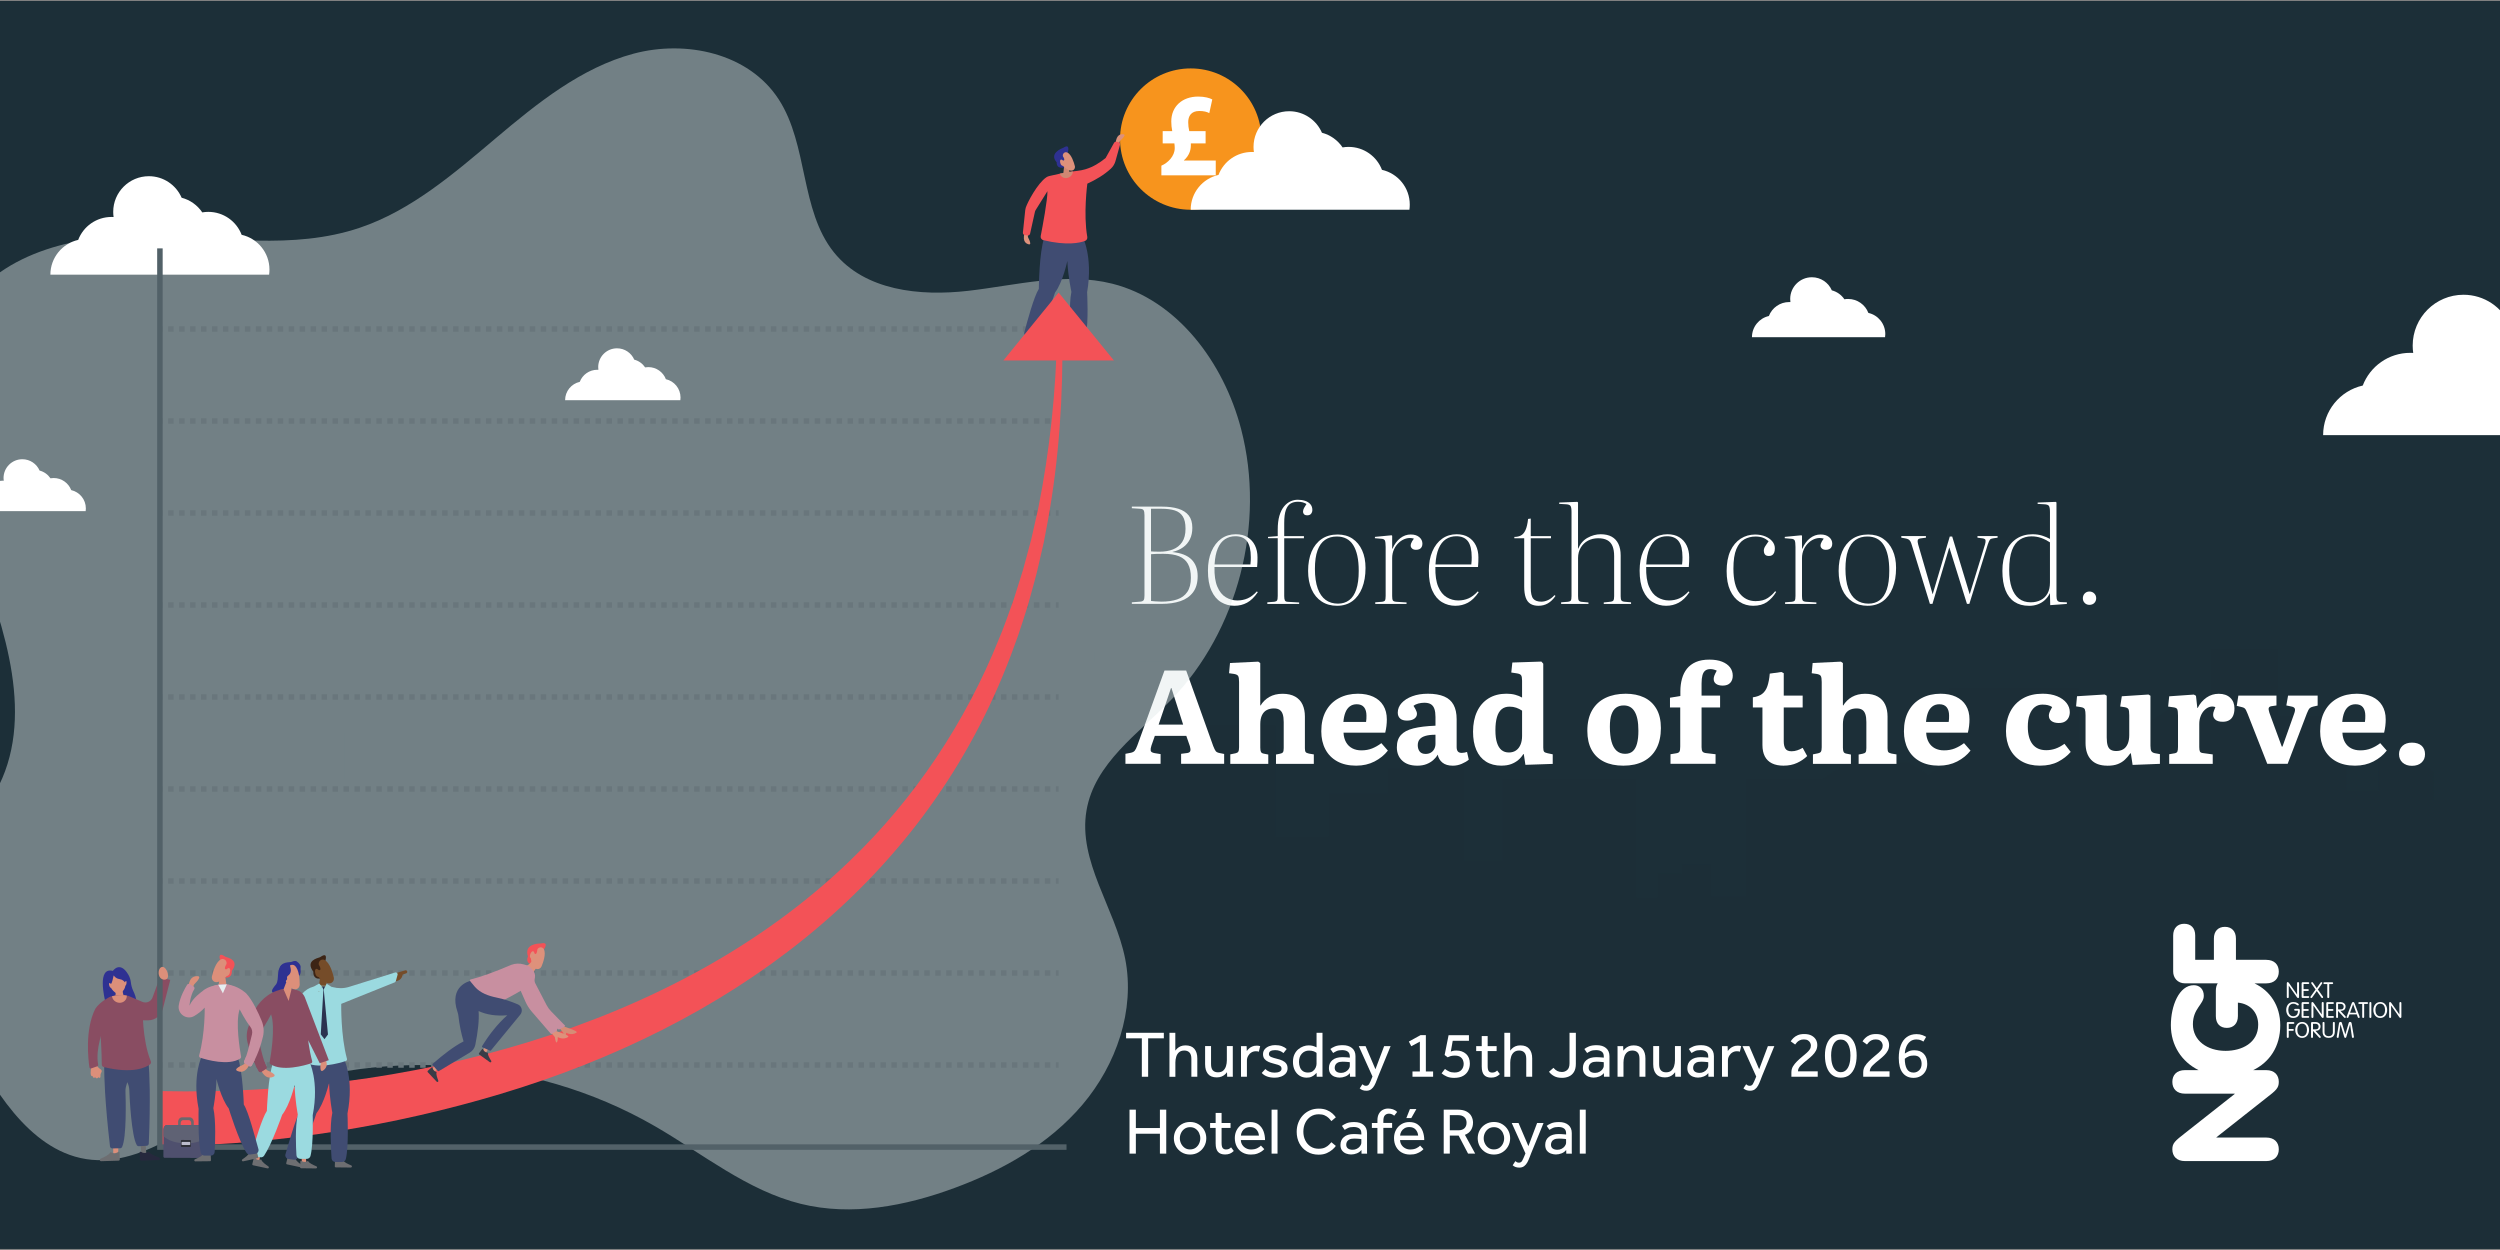 <?xml version="1.0" encoding="UTF-8"?>
<svg xmlns="http://www.w3.org/2000/svg" xmlns:xlink="http://www.w3.org/1999/xlink" viewBox="0 0 1200 600"><rect x="0" y="0" width="1200" height="600" fill="#808080" stroke="none"/>
  <defs>
    <clipPath id="clippath">
      <rect y=".49" width="1200" height="599.01" style="fill: none;"/>
    </clipPath>
  </defs>
  <g style="isolation: isolate;">
    <g id="NGF_2024_web_static_banner">
      <g style="clip-path: url(#clippath);">
        <g>
          <rect y=".49" width="1200" height="599.01" style="fill: #1c2f38;"/>
          <polygon points="-.35 465.6 -.35 368.79 43.79 368.79 43.79 397.44 64.29 397.44 64.29 329.89 110.56 329.89 110.56 374.1 140 374.1 165.34 374.1 165.34 351.81 203.64 351.81 203.64 324.93 230.64 307.32 251.09 307.32 251.09 342.62 273.37 342.62 273.37 368.08 295.79 368.08 295.79 403.8 348.42 403.8 348.42 348.09 373.62 348.09 373.62 356.16 391.79 356.16 391.79 340.03 410.22 340.03 438.8 321.38 461.71 321.38 461.71 338.61 480.14 338.61 480.14 376.57 503.99 376.57 503.99 318.21 525.14 318.21 525.14 312.91 546.28 312.91 546.28 317.51 571.22 317.51 571.22 348.09 612.41 348.09 612.41 401.68 637.88 401.68 637.88 380.81 666.09 380.81 666.09 368.79 684.28 368.79 684.28 362.06 693.72 362.06 693.72 367.38 702.93 367.38 702.93 413 721.36 413 721.36 373.74 785.32 373.74 785.32 430.68 795.62 430.68 795.62 419.07 807.01 419.07 807.01 414.77 821.64 414.77 821.64 430.33 837.9 430.33 837.9 373.74 874.76 373.74 886.69 365.96 916.5 365.96 925.45 371.8 935.47 365.25 935.47 330.59 997.81 330.59 997.81 359.95 1010.82 359.95 1046.6 336.61 1061.23 336.61 1061.23 311.49 1093.21 311.49 1093.21 344.03 1126.28 344.03 1126.28 379.4 1141.46 379.4 1141.46 363.84 1158.26 363.84 1168.29 370.38 1168.29 384.35 1200 384.35 1200 599.51 -52.44 599.51 -.35 465.6" style="fill: #1c2f38; mix-blend-mode: multiply; opacity: .44;"/>
          <g>
            <path d="M543.28,289.88v-.77l4.09-.32c.81-.08,1.34-.33,1.6-.74.26-.4.38-1.14.38-2.21v-38.56c0-1.15-.14-1.94-.42-2.37-.28-.43-.84-.66-1.69-.7l-3.96-.26v-.77h14.45c3.07,0,5.69.34,7.87,1.02,2.17.68,3.84,1.76,4.99,3.23,1.15,1.47,1.73,3.44,1.73,5.92,0,2.09-.38,3.91-1.15,5.47-.77,1.56-1.85,2.85-3.26,3.87-1.41,1.02-3.11,1.77-5.12,2.24v.06c4.18.43,7.24,1.63,9.18,3.61,1.94,1.98,2.91,4.62,2.91,7.9s-.74,5.84-2.21,7.8c-1.47,1.96-3.5,3.38-6.08,4.25-2.58.87-5.55,1.31-8.92,1.31h-14.39ZM556.65,264.81c2.39,0,4.51-.36,6.36-1.09,1.85-.72,3.33-1.9,4.41-3.52,1.09-1.62,1.63-3.75,1.63-6.4s-.44-4.53-1.31-5.92c-.87-1.38-2.16-2.34-3.87-2.88-1.71-.53-3.84-.8-6.4-.8h-4.99v20.47c.43.04.96.07,1.6.1.64.02,1.49.03,2.56.03ZM557.42,288.79c2.94,0,5.47-.35,7.58-1.06,2.11-.7,3.74-1.9,4.89-3.58,1.15-1.68,1.73-3.95,1.73-6.81s-.46-4.93-1.38-6.62c-.92-1.68-2.35-2.92-4.28-3.71-1.94-.79-4.49-1.18-7.64-1.18-2.77,0-4.71.06-5.82.19v22.45c.43.04,1.12.11,2.08.19.96.09,1.91.13,2.85.13Z" style="fill: #fff;"/>
            <path d="M592.59,290.78c-2.39,0-4.55-.59-6.49-1.76-1.94-1.17-3.48-3.01-4.6-5.5-1.13-2.49-1.69-5.7-1.69-9.62,0-3.54.56-6.62,1.69-9.24,1.13-2.62,2.7-4.65,4.7-6.08,2-1.43,4.33-2.14,6.97-2.14,2.26,0,4.16.48,5.69,1.44,1.53.96,2.71,2.27,3.52,3.93.81,1.66,1.22,3.56,1.22,5.69,0,.64-.01,1.37-.03,2.21-.02.83-.07,1.65-.16,2.46h-20.46c-.09,3.96.37,7.12,1.38,9.46,1,2.35,2.35,4.03,4.06,5.05,1.7,1.02,3.54,1.54,5.5,1.54,1.79,0,3.44-.33,4.96-.99,1.51-.66,3-1.78,4.44-3.36l.45.38c-1.62,2.39-3.35,4.07-5.18,5.05-1.83.98-3.82,1.47-5.95,1.47ZM583,270.95h17.2c.08-.68.14-1.3.16-1.85.02-.55.03-1.09.03-1.6,0-3.54-.61-6.11-1.82-7.71-1.21-1.6-3.08-2.4-5.6-2.4-1.88,0-3.54.48-4.99,1.44-1.45.96-2.6,2.44-3.45,4.44-.85,2-1.36,4.56-1.53,7.67Z" style="fill: #fff;"/>
            <path d="M608.32,289.88v-.77l3.33-.26c.68-.08,1.13-.3,1.34-.64.21-.34.32-1.07.32-2.17v-27.69h-4.67v-.64l4.67-.38v-3.13c0-2.6.27-4.81.8-6.62.53-1.81,1.26-3.28,2.17-4.41.92-1.13,1.95-1.96,3.1-2.49,1.15-.53,2.34-.8,3.58-.8,1.32,0,2.5.18,3.55.54,1.04.36,1.88.91,2.49,1.63.62.73.93,1.64.93,2.75,0,.64-.19,1.23-.58,1.76-.38.53-1.05.8-1.98.8-.6,0-1.07-.17-1.41-.51-.34-.34-.51-.75-.51-1.21,0-.6.16-1.19.48-1.79.32-.6.71-1.24,1.18-1.92-.51-.34-1.11-.61-1.79-.8-.68-.19-1.45-.29-2.3-.29-1.36,0-2.54.29-3.52.86-.98.58-1.74,1.6-2.27,3.07-.53,1.47-.8,3.55-.8,6.24v6.33h9.46v1.02h-9.46v27.76c0,.98.11,1.67.32,2.08.21.41.64.63,1.28.67l5.56.32v.7h-15.28Z" style="fill: #fff;"/>
            <path d="M641.83,290.78c-2.86,0-5.33-.68-7.42-2.05-2.09-1.36-3.7-3.3-4.83-5.82-1.13-2.52-1.69-5.48-1.69-8.89s.55-6.61,1.66-9.21c1.11-2.6,2.72-4.63,4.83-6.08,2.11-1.45,4.68-2.17,7.71-2.17,2.77,0,5.15.67,7.13,2.01,1.98,1.34,3.52,3.21,4.6,5.6,1.09,2.39,1.63,5.2,1.63,8.44,0,3.67-.54,6.86-1.63,9.59-1.09,2.73-2.64,4.84-4.67,6.33-2.03,1.49-4.47,2.24-7.32,2.24ZM642.22,289.75c2.09,0,3.88-.55,5.37-1.66,1.49-1.11,2.63-2.82,3.42-5.15.79-2.32,1.18-5.3,1.18-8.92,0-2.77-.22-5.18-.67-7.23-.45-2.05-1.11-3.76-1.98-5.15-.87-1.38-1.97-2.42-3.29-3.1-1.32-.68-2.86-1.02-4.6-1.02-2.17,0-4.05.54-5.63,1.63-1.58,1.09-2.78,2.77-3.61,5.05-.83,2.28-1.25,5.23-1.25,8.86s.45,6.93,1.34,9.4c.9,2.47,2.16,4.31,3.81,5.5,1.64,1.19,3.61,1.79,5.92,1.79Z" style="fill: #fff;"/>
            <path d="M660.12,289.88v-.77l3.33-.26c.68-.08,1.13-.3,1.34-.64.21-.34.32-1.07.32-2.17v-23.47c0-1.62-.13-2.67-.38-3.17-.26-.49-.83-.76-1.73-.8l-3.07-.26.06-.64,7.99-.77.26.26v6.2h.13c.98-2.22,2.24-3.91,3.77-5.08,1.53-1.17,3.2-1.76,4.99-1.76s3.07.42,4.09,1.25c1.02.83,1.54,1.89,1.54,3.17,0,.6-.12,1.12-.35,1.57-.23.45-.58.79-1.02,1.02-.45.23-1.01.35-1.69.35-.81,0-1.44-.2-1.89-.61-.45-.4-.67-.86-.67-1.38,0-.34.05-.68.16-1.02.11-.34.28-.7.51-1.09.23-.38.52-.81.86-1.28-1.28-.38-2.54-.39-3.77-.03-1.24.36-2.36.99-3.36,1.89-1,.9-1.8,1.98-2.4,3.26-.6,1.28-.9,2.69-.9,4.22v18.23c0,1.02.11,1.72.32,2.08.21.36.72.59,1.53.67l5.05.32v.7h-15.03Z" style="fill: #fff;"/>
            <path d="M698.62,290.78c-2.39,0-4.55-.59-6.49-1.76-1.94-1.17-3.48-3.01-4.6-5.5-1.13-2.49-1.69-5.7-1.69-9.62,0-3.54.56-6.62,1.69-9.24,1.13-2.62,2.7-4.65,4.7-6.08,2-1.43,4.33-2.14,6.97-2.14,2.26,0,4.16.48,5.69,1.44,1.53.96,2.71,2.27,3.52,3.93.81,1.66,1.22,3.56,1.22,5.69,0,.64-.01,1.37-.03,2.21-.02.83-.07,1.65-.16,2.46h-20.46c-.09,3.96.37,7.12,1.38,9.46,1,2.35,2.35,4.03,4.06,5.05,1.7,1.02,3.54,1.54,5.5,1.54,1.79,0,3.44-.33,4.96-.99,1.51-.66,3-1.78,4.44-3.36l.45.38c-1.62,2.39-3.35,4.07-5.18,5.05-1.83.98-3.82,1.47-5.95,1.47ZM689.03,270.95h17.2c.08-.68.14-1.3.16-1.85.02-.55.03-1.09.03-1.6,0-3.54-.61-6.11-1.82-7.71-1.21-1.6-3.08-2.4-5.6-2.4-1.88,0-3.54.48-4.99,1.44-1.45.96-2.6,2.44-3.45,4.44-.85,2-1.36,4.56-1.53,7.67Z" style="fill: #fff;"/>
            <path d="M738.53,290.78c-1.58,0-2.88-.31-3.9-.93-1.02-.62-1.78-1.61-2.27-2.97-.49-1.36-.74-3.15-.74-5.37v-23.15h-4.73v-.64c1.24,0,2.29-.23,3.17-.7.87-.47,1.6-1.32,2.17-2.56.58-1.24.99-3.03,1.25-5.37l1.28-.19v8.44h9.72v1.02h-9.72v23.66c0,2.6.39,4.38,1.18,5.34.79.96,2.1,1.44,3.93,1.44,1.02,0,2.09-.26,3.2-.77,1.11-.51,2.13-1.3,3.07-2.37l.51.38c-1.11,1.62-2.33,2.81-3.68,3.58-1.34.77-2.83,1.15-4.44,1.15Z" style="fill: #fff;"/>
            <path d="M749.34,289.88v-.77l3.33-.26c.68-.08,1.13-.3,1.34-.64.21-.34.32-1.07.32-2.17v-40.29c0-1.49-.17-2.47-.51-2.94-.34-.47-1.09-.72-2.24-.77l-3.2-.19.06-.64,8.63-.32.38.26v22.26h.06c.98-2.39,2.49-4.15,4.54-5.28,2.05-1.13,4.13-1.69,6.27-1.69s3.9.39,5.31,1.18c1.41.79,2.47,1.94,3.2,3.45.72,1.51,1.09,3.36,1.09,5.53v19.63c0,.94.12,1.59.35,1.95.23.36.76.59,1.57.67l3.07.26v.77h-13.11v-.7l3.01-.32c.85-.08,1.4-.31,1.63-.67.23-.36.35-1.03.35-2.01v-19.25c0-1.96-.27-3.57-.8-4.83-.53-1.26-1.36-2.2-2.49-2.81-1.13-.62-2.59-.93-4.38-.93s-3.48.39-4.92,1.18c-1.45.79-2.6,1.9-3.45,3.33-.85,1.43-1.28,3.1-1.28,5.02v18.23c0,1.02.11,1.72.32,2.08.21.36.64.59,1.28.67l3.39.32v.7h-13.11Z" style="fill: #fff;"/>
            <path d="M799.8,290.78c-2.39,0-4.55-.59-6.49-1.76-1.94-1.17-3.48-3.01-4.6-5.5-1.13-2.49-1.69-5.7-1.69-9.62,0-3.54.56-6.62,1.69-9.24,1.13-2.62,2.7-4.65,4.7-6.08,2-1.43,4.33-2.14,6.97-2.14,2.26,0,4.16.48,5.69,1.44,1.53.96,2.71,2.27,3.52,3.93.81,1.66,1.22,3.56,1.22,5.69,0,.64-.01,1.37-.03,2.21-.02.83-.07,1.65-.16,2.46h-20.46c-.09,3.96.37,7.12,1.38,9.46,1,2.35,2.35,4.03,4.06,5.05,1.7,1.02,3.54,1.54,5.5,1.54,1.79,0,3.44-.33,4.96-.99,1.51-.66,3-1.78,4.44-3.36l.45.38c-1.62,2.39-3.35,4.07-5.18,5.05-1.83.98-3.82,1.47-5.95,1.47ZM790.2,270.95h17.2c.08-.68.14-1.3.16-1.85.02-.55.03-1.09.03-1.6,0-3.54-.61-6.11-1.82-7.71-1.21-1.6-3.08-2.4-5.6-2.4-1.88,0-3.54.48-4.99,1.44-1.45.96-2.6,2.44-3.45,4.44-.85,2-1.36,4.56-1.53,7.67Z" style="fill: #fff;"/>
            <path d="M841.56,290.78c-2.43,0-4.6-.62-6.52-1.85-1.92-1.24-3.44-3.09-4.57-5.56-1.13-2.47-1.69-5.56-1.69-9.27s.61-7.11,1.82-9.69c1.21-2.58,2.86-4.53,4.92-5.85,2.07-1.32,4.36-1.98,6.88-1.98,1.88,0,3.53.3,4.96.9,1.43.6,2.55,1.4,3.36,2.4.81,1,1.21,2.1,1.21,3.29,0,.9-.12,1.61-.35,2.14-.23.53-.55.93-.96,1.18-.41.26-.91.38-1.5.38-.94,0-1.59-.25-1.95-.74-.36-.49-.54-1.08-.54-1.76,0-.72.21-1.43.64-2.11.43-.68.98-1.51,1.66-2.49-.81-.72-1.72-1.28-2.72-1.66-1-.38-2.19-.58-3.55-.58-1.96,0-3.75.45-5.37,1.34-1.62.9-2.9,2.46-3.84,4.7-.94,2.24-1.41,5.36-1.41,9.37,0,5.42.99,9.37,2.97,11.86s4.53,3.74,7.64,3.74c2.47,0,4.45-.51,5.95-1.54,1.49-1.02,2.64-2.09,3.45-3.2l.51.32c-1.19,2-2.65,3.61-4.38,4.83-1.73,1.21-3.93,1.82-6.62,1.82Z" style="fill: #fff;"/>
            <path d="M856.84,289.88v-.77l3.33-.26c.68-.08,1.13-.3,1.34-.64.21-.34.32-1.07.32-2.17v-23.47c0-1.62-.13-2.67-.38-3.17-.26-.49-.83-.76-1.73-.8l-3.07-.26.06-.64,7.99-.77.26.26v6.2h.13c.98-2.22,2.24-3.91,3.77-5.08,1.53-1.17,3.2-1.76,4.99-1.76s3.07.42,4.09,1.25c1.02.83,1.54,1.89,1.54,3.17,0,.6-.12,1.12-.35,1.57-.23.45-.58.79-1.02,1.02-.45.23-1.01.35-1.69.35-.81,0-1.44-.2-1.89-.61-.45-.4-.67-.86-.67-1.38,0-.34.05-.68.16-1.02.11-.34.28-.7.51-1.09.23-.38.52-.81.86-1.28-1.28-.38-2.54-.39-3.77-.03-1.24.36-2.36.99-3.36,1.89-1,.9-1.8,1.98-2.4,3.26-.6,1.28-.9,2.69-.9,4.22v18.23c0,1.02.11,1.72.32,2.08.21.36.72.59,1.53.67l5.05.32v.7h-15.03Z" style="fill: #fff;"/>
            <path d="M896.49,290.78c-2.86,0-5.33-.68-7.42-2.05-2.09-1.36-3.7-3.3-4.83-5.82-1.13-2.52-1.69-5.48-1.69-8.89s.55-6.61,1.66-9.21c1.11-2.6,2.72-4.63,4.83-6.08,2.11-1.45,4.68-2.17,7.71-2.17,2.77,0,5.15.67,7.13,2.01,1.98,1.34,3.52,3.21,4.6,5.6,1.09,2.39,1.63,5.2,1.63,8.44,0,3.67-.54,6.86-1.63,9.59-1.09,2.73-2.64,4.84-4.67,6.33-2.03,1.49-4.47,2.24-7.32,2.24ZM896.88,289.75c2.09,0,3.88-.55,5.37-1.66,1.49-1.11,2.63-2.82,3.42-5.15.79-2.32,1.18-5.3,1.18-8.92,0-2.77-.22-5.18-.67-7.23-.45-2.05-1.11-3.76-1.98-5.15-.87-1.38-1.97-2.42-3.29-3.1-1.32-.68-2.86-1.02-4.6-1.02-2.17,0-4.05.54-5.63,1.63-1.58,1.09-2.78,2.77-3.61,5.05-.83,2.28-1.25,5.23-1.25,8.86s.45,6.93,1.34,9.4c.9,2.47,2.16,4.31,3.81,5.5,1.64,1.19,3.61,1.79,5.92,1.79Z" style="fill: #fff;"/>
            <path d="M926.36,289.88l-8.7-28.27c-.21-.77-.45-1.36-.7-1.79-.26-.43-.59-.75-.99-.96-.41-.21-.91-.36-1.5-.45l-1.85-.32v-.77h11.83v.77l-2.49.32c-.85.09-1.33.38-1.44.9-.11.51-.03,1.21.22,2.11l6.91,23.73h.06l8.19-27.63h1.15l8.38,27.63h.06l7.35-23.92c.21-.77.29-1.4.22-1.89-.06-.49-.52-.8-1.38-.93l-2.49-.32v-.77h9.66v.77l-2.24.32c-.73.09-1.21.31-1.47.67-.26.36-.58,1.08-.96,2.14l-8.89,28.65h-1.15l-8.44-27.05h-.06l-8.06,27.05h-1.21Z" style="fill: #fff;"/>
            <path d="M973.88,290.78c-2.73,0-5.04-.63-6.94-1.89-1.9-1.26-3.34-3.12-4.32-5.6-.98-2.47-1.47-5.56-1.47-9.27s.6-6.81,1.79-9.43,2.88-4.64,5.05-6.04c2.17-1.41,4.71-2.11,7.61-2.11,1.71,0,3.26.22,4.67.67,1.41.45,2.64.97,3.71,1.57v-12.92c0-1.49-.17-2.47-.51-2.94-.34-.47-1.09-.72-2.24-.77l-3.2-.19.06-.64,8.63-.32.38.26v44.89c0,.98.14,1.71.42,2.17.28.47.82.73,1.63.77l2.94.13v.77l-7.99.58-.13-5.69h-.06c-.6,1.24-1.38,2.3-2.33,3.2-.96.9-2.08,1.59-3.36,2.08-1.28.49-2.73.74-4.35.74ZM974.65,289.11c1.88,0,3.52-.36,4.92-1.09,1.41-.72,2.49-1.79,3.26-3.2.77-1.41,1.15-3.13,1.15-5.18v-19.31c-1.37-.9-2.77-1.6-4.22-2.11-1.45-.51-2.99-.77-4.6-.77-2.13,0-4.01.52-5.63,1.57-1.62,1.05-2.88,2.74-3.77,5.08-.9,2.35-1.34,5.48-1.34,9.4,0,3.45.4,6.33,1.21,8.63.81,2.3,1.97,4.04,3.49,5.21,1.51,1.17,3.36,1.76,5.53,1.76Z" style="fill: #fff;"/>
            <path d="M1002.91,290.33c-.9,0-1.64-.3-2.24-.9-.6-.6-.9-1.34-.9-2.24s.3-1.72.9-2.33c.6-.62,1.34-.93,2.24-.93s1.72.31,2.33.93c.62.62.93,1.38.93,2.27s-.3,1.71-.9,2.3c-.6.6-1.39.9-2.37.9Z" style="fill: #fff;"/>
            <path d="M540.21,366.63v-4.8l2.62-.51c.81-.17,1.42-.49,1.82-.96.4-.47.82-1.3,1.25-2.49l13.05-36.01h10.42l12.98,36.26c.47,1.19.87,2,1.21,2.43.34.43.94.73,1.79.9l2.24.45v4.73h-20.66v-4.8l2.94-.38c.81-.13,1.3-.45,1.47-.96.17-.51.11-1.28-.19-2.3l-1.73-4.99h-15.09l-1.66,4.73c-.3.9-.42,1.66-.35,2.3.06.64.71,1.07,1.95,1.28l2.81.45v4.67h-16.88ZM556.14,347.82h11.77l-5.63-17.59h-.19l-5.95,17.59Z" style="fill: #fff;"/>
            <path d="M590.54,366.63v-4.54l2.49-.51c.64-.13,1.09-.38,1.34-.77s.38-1.11.38-2.17v-31.27c0-1.45-.15-2.42-.45-2.91-.3-.49-.98-.82-2.05-.99l-2.3-.32.45-4.92,13.56-.64.96.7v20.15l.13.26c1.02-1.75,2.43-3.13,4.22-4.16,1.79-1.02,3.9-1.53,6.33-1.53s4.51.46,6.11,1.38c1.6.92,2.77,2.2,3.52,3.84.75,1.64,1.12,3.55,1.12,5.72v15.22c0,.85.12,1.45.35,1.79.23.34.78.6,1.63.77l2.3.38v4.54h-18.16v-4.48l1.92-.38c.68-.13,1.15-.36,1.41-.7.26-.34.38-1.02.38-2.05v-12.41c0-1.58-.16-2.85-.48-3.81-.32-.96-.82-1.66-1.5-2.11-.68-.45-1.6-.67-2.75-.67-1.28,0-2.41.26-3.39.77-.98.51-1.75,1.33-2.3,2.46-.55,1.13-.83,2.57-.83,4.32v11.26c0,.94.11,1.62.32,2.05.21.43.64.7,1.28.83l2.24.45v4.48h-18.23Z" style="fill: #fff;"/>
            <path d="M651.04,367.52c-3.62,0-6.68-.69-9.18-2.08s-4.39-3.31-5.69-5.79c-1.3-2.47-1.95-5.35-1.95-8.63,0-3.84.75-7.1,2.24-9.78,1.49-2.69,3.57-4.73,6.24-6.14,2.66-1.41,5.7-2.11,9.11-2.11,2.81,0,5.27.48,7.35,1.44,2.09.96,3.7,2.37,4.83,4.22,1.13,1.85,1.69,4.08,1.69,6.68,0,1.02-.06,2.08-.19,3.17-.13,1.09-.32,2.14-.58,3.17h-20.02c.08,1.79.49,3.33,1.22,4.6.72,1.28,1.72,2.25,2.97,2.91,1.26.66,2.72.99,4.38.99,1.92,0,3.65-.31,5.18-.93,1.53-.62,3.01-1.46,4.41-2.53l3.13,3.58c-1.66,2.13-3.8,3.87-6.4,5.21-2.6,1.34-5.52,2.01-8.76,2.01ZM644.84,346.54h10.87c.08-.51.14-1.01.16-1.5.02-.49.03-.99.03-1.5,0-1.75-.38-3.1-1.15-4.06-.77-.96-1.94-1.44-3.52-1.44-1.32,0-2.44.35-3.36,1.06-.92.7-1.62,1.69-2.11,2.97-.49,1.28-.8,2.77-.93,4.48Z" style="fill: #fff;"/>
            <path d="M680.27,367.52c-3.07,0-5.47-.8-7.19-2.4-1.73-1.6-2.59-3.72-2.59-6.36s.65-4.5,1.95-5.95c1.3-1.45,3.31-2.52,6.04-3.2,2.73-.68,6.25-1.11,10.55-1.28v-4.16c0-1.58-.17-2.87-.51-3.87-.34-1-.9-1.75-1.66-2.24-.77-.49-1.83-.74-3.2-.74-.98,0-1.94.13-2.88.38-.94.26-1.71.62-2.3,1.09.38.6.7,1.14.96,1.63.26.49.44.91.54,1.25.11.34.16.66.16.96,0,.94-.42,1.72-1.25,2.33-.83.62-2.01.93-3.55.93-1.45,0-2.55-.34-3.29-1.02-.75-.68-1.12-1.62-1.12-2.81,0-1.7.62-3.24,1.85-4.6,1.24-1.36,2.94-2.45,5.12-3.26,2.17-.81,4.67-1.21,7.48-1.21,3.15,0,5.76.44,7.8,1.31,2.05.87,3.56,2.22,4.54,4.03.98,1.81,1.47,4.1,1.47,6.88v13.37c0,.94.19,1.64.58,2.11.38.47,1,.7,1.85.7.43,0,.85-.04,1.28-.13.43-.08.85-.19,1.28-.32l.83,3.71c-.85.73-1.97,1.39-3.36,1.98-1.39.6-2.83.9-4.32.9-2.09,0-3.74-.49-4.96-1.47-1.21-.98-1.97-2.26-2.27-3.84-.55.98-1.28,1.87-2.17,2.65-.9.79-1.97,1.43-3.23,1.92-1.26.49-2.74.74-4.44.74ZM684.23,361.89c.98,0,1.82-.2,2.53-.61.7-.4,1.26-.98,1.66-1.73.4-.75.61-1.61.61-2.59v-4.29c-1.92,0-3.51.18-4.76.54-1.26.36-2.2.91-2.81,1.63-.62.73-.93,1.69-.93,2.88s.31,2.24.93,3.01c.62.77,1.54,1.15,2.78,1.15Z" style="fill: #fff;"/>
            <path d="M720.75,367.52c-2.94,0-5.44-.65-7.48-1.95-2.05-1.3-3.59-3.17-4.64-5.6-1.05-2.43-1.57-5.35-1.57-8.76,0-3.71.64-6.93,1.92-9.66,1.28-2.73,3.12-4.84,5.53-6.33,2.41-1.49,5.28-2.24,8.6-2.24,1.53,0,2.93.17,4.19.51,1.26.34,2.36.79,3.29,1.34v-8.06c0-1.28-.15-2.15-.45-2.62-.3-.47-1.02-.79-2.17-.96l-2.56-.38.51-4.8,13.94-.45.9,1.02v40.23c0,.98.13,1.64.38,1.98.26.34.83.6,1.73.77l2.43.51v4.6l-13.11.45-.77-5.12h-.26c-.64,1.07-1.44,2-2.4,2.81-.96.81-2.09,1.46-3.39,1.95-1.3.49-2.85.74-4.64.74ZM724.27,361.19c1.32,0,2.45-.32,3.39-.96.94-.64,1.66-1.56,2.17-2.75.51-1.19.77-2.6.77-4.22v-12.15c-.9-.6-1.83-1.07-2.81-1.41-.98-.34-2.05-.51-3.2-.51-1.53,0-2.8.42-3.81,1.25-1,.83-1.75,2.09-2.24,3.77-.49,1.68-.74,3.78-.74,6.3s.24,4.37.74,5.95c.49,1.58,1.22,2.76,2.17,3.55.96.79,2.14,1.18,3.55,1.18Z" style="fill: #fff;"/>
            <path d="M779.2,367.52c-3.62,0-6.73-.64-9.31-1.92-2.58-1.28-4.55-3.17-5.92-5.66-1.36-2.49-2.05-5.53-2.05-9.11,0-3.96.77-7.27,2.3-9.91,1.54-2.64,3.69-4.63,6.46-5.95,2.77-1.32,5.99-1.98,9.66-1.98,3.37,0,6.31.6,8.83,1.79,2.52,1.19,4.49,3.02,5.92,5.47,1.43,2.45,2.14,5.53,2.14,9.24s-.71,7.1-2.14,9.78c-1.43,2.69-3.49,4.73-6.17,6.14-2.69,1.41-5.93,2.11-9.72,2.11ZM780.03,361.83c1.54,0,2.76-.4,3.68-1.22.92-.81,1.6-2.04,2.05-3.68.45-1.64.67-3.68.67-6.11,0-2.22-.16-4.09-.48-5.63-.32-1.53-.79-2.79-1.41-3.77-.62-.98-1.35-1.69-2.21-2.14-.85-.45-1.83-.67-2.94-.67-1.41,0-2.6.34-3.58,1.02-.98.68-1.74,1.76-2.27,3.23-.53,1.47-.8,3.44-.8,5.92,0,2.9.27,5.31.8,7.23.53,1.92,1.34,3.37,2.43,4.35,1.09.98,2.44,1.47,4.06,1.47Z" style="fill: #fff;"/>
            <path d="M801.84,366.63v-4.6l2.75-.45c.81-.13,1.33-.4,1.57-.83.23-.43.35-1.24.35-2.43v-18.74h-4.92v-4.67l4.99-.83v-2.3c0-2.13.26-4.12.77-5.98s1.31-3.46,2.4-4.83c1.09-1.36,2.52-2.43,4.28-3.2,1.77-.77,3.93-1.15,6.49-1.15,2.39,0,4.41.33,6.08.99,1.66.66,2.93,1.57,3.81,2.72.87,1.15,1.31,2.49,1.31,4.03,0,1.41-.41,2.55-1.22,3.42-.81.87-2,1.31-3.58,1.31-1.37,0-2.43-.28-3.2-.83-.77-.55-1.15-1.34-1.15-2.37,0-.51.11-1.04.32-1.6.21-.55.6-1.34,1.15-2.37-.38-.21-.85-.39-1.41-.54-.55-.15-1.11-.22-1.66-.22-1.02,0-1.84.25-2.46.74-.62.49-1.07,1.25-1.34,2.27-.28,1.02-.42,2.32-.42,3.9v5.82h8.89v5.69h-8.89v19.06c0,1.02.16,1.74.48,2.14.32.41.95.65,1.89.74l4.35.51v4.6h-21.62Z" style="fill: #fff;"/>
            <path d="M856.14,367.52c-2.22,0-4.08-.37-5.6-1.12-1.51-.75-2.65-1.85-3.42-3.33-.77-1.47-1.15-3.31-1.15-5.53v-17.97h-4.6v-4.86c1.88-.26,3.37-.81,4.48-1.66,1.11-.85,1.94-2.08,2.49-3.68.55-1.6.94-3.61,1.15-6.04l5.56-.77,1.15.58v10.74h9.08v5.69h-9.08v16.24c0,1.54.27,2.72.8,3.55.53.83,1.52,1.25,2.97,1.25.9,0,1.79-.15,2.69-.45.9-.3,1.77-.7,2.62-1.21l2.17,3.96c-1.36,1.32-2.98,2.42-4.86,3.29-1.88.87-4.03,1.31-6.46,1.31Z" style="fill: #fff;"/>
            <path d="M870.21,366.63v-4.54l2.49-.51c.64-.13,1.09-.38,1.34-.77s.38-1.11.38-2.17v-31.27c0-1.45-.15-2.42-.45-2.91-.3-.49-.98-.82-2.05-.99l-2.3-.32.45-4.92,13.56-.64.96.7v20.15l.13.26c1.02-1.75,2.43-3.13,4.22-4.16,1.79-1.02,3.9-1.53,6.33-1.53s4.51.46,6.11,1.38c1.6.92,2.77,2.2,3.52,3.84.75,1.64,1.12,3.55,1.12,5.72v15.22c0,.85.12,1.45.35,1.79.23.34.78.6,1.63.77l2.3.38v4.54h-18.16v-4.48l1.92-.38c.68-.13,1.15-.36,1.41-.7.26-.34.38-1.02.38-2.05v-12.41c0-1.58-.16-2.85-.48-3.81-.32-.96-.82-1.66-1.5-2.11-.68-.45-1.6-.67-2.75-.67-1.28,0-2.41.26-3.39.77-.98.51-1.75,1.33-2.3,2.46-.55,1.13-.83,2.57-.83,4.32v11.26c0,.94.11,1.62.32,2.05.21.43.64.7,1.28.83l2.24.45v4.48h-18.23Z" style="fill: #fff;"/>
            <path d="M930.71,367.52c-3.62,0-6.68-.69-9.18-2.08s-4.39-3.31-5.69-5.79c-1.3-2.47-1.95-5.35-1.95-8.63,0-3.84.75-7.1,2.24-9.78,1.49-2.69,3.57-4.73,6.24-6.14,2.66-1.41,5.7-2.11,9.11-2.11,2.81,0,5.27.48,7.35,1.44,2.09.96,3.7,2.37,4.83,4.22,1.13,1.85,1.69,4.08,1.69,6.68,0,1.02-.06,2.08-.19,3.17-.13,1.09-.32,2.14-.58,3.17h-20.02c.08,1.79.49,3.33,1.22,4.6.72,1.28,1.72,2.25,2.97,2.91,1.26.66,2.72.99,4.38.99,1.92,0,3.65-.31,5.18-.93,1.53-.62,3.01-1.46,4.41-2.53l3.13,3.58c-1.66,2.13-3.8,3.87-6.4,5.21-2.6,1.34-5.52,2.01-8.76,2.01ZM924.5,346.54h10.87c.08-.51.14-1.01.16-1.5.02-.49.03-.99.03-1.5,0-1.75-.38-3.1-1.15-4.06-.77-.96-1.94-1.44-3.52-1.44-1.32,0-2.44.35-3.36,1.06-.92.7-1.62,1.69-2.11,2.97-.49,1.28-.8,2.77-.93,4.48Z" style="fill: #fff;"/>
            <path d="M979.25,367.52c-3.45,0-6.4-.69-8.83-2.08-2.43-1.38-4.3-3.33-5.6-5.82-1.3-2.49-1.95-5.4-1.95-8.73,0-3.58.7-6.71,2.11-9.4,1.41-2.69,3.42-4.77,6.04-6.27,2.62-1.49,5.77-2.24,9.43-2.24,2.69,0,5.01.41,6.97,1.21,1.96.81,3.46,1.89,4.51,3.23,1.04,1.34,1.57,2.8,1.57,4.38,0,.98-.19,1.87-.58,2.65-.38.79-.96,1.42-1.73,1.89-.77.47-1.77.7-3.01.7-1.45,0-2.6-.31-3.45-.93-.85-.62-1.28-1.5-1.28-2.65,0-.47.12-1,.35-1.6.23-.6.65-1.43,1.25-2.49-.68-.43-1.39-.72-2.11-.9-.72-.17-1.6-.26-2.62-.26-1.41,0-2.63.42-3.68,1.25-1.04.83-1.85,2.04-2.43,3.61-.58,1.58-.86,3.5-.86,5.76,0,3.62.75,6.41,2.24,8.35,1.49,1.94,3.69,2.91,6.59,2.91,1.53,0,3.02-.24,4.44-.74,1.43-.49,2.87-1.27,4.32-2.33l3.01,3.9c-1.62,1.88-3.63,3.44-6.04,4.7-2.41,1.26-5.3,1.89-8.67,1.89Z" style="fill: #fff;"/>
            <path d="M1011.48,367.52c-3.41,0-6-.95-7.77-2.85-1.77-1.9-2.65-4.57-2.65-8.03v-13.24c0-1.32-.11-2.27-.32-2.85-.21-.58-.83-.95-1.85-1.12l-2.37-.38.45-4.86,13.3-.83.96.58v20.02c0,1.62.15,2.91.45,3.87.3.96.79,1.64,1.47,2.05.68.41,1.56.61,2.62.61,1.36,0,2.5-.29,3.42-.86s1.62-1.44,2.11-2.59c.49-1.15.74-2.54.74-4.16v-9.46c0-1.54-.13-2.54-.38-3.01-.26-.47-.85-.79-1.79-.96l-2.17-.32.77-4.92,12.79-.83.96.58v24.05c0,1.24.15,2.09.45,2.56.3.47.83.79,1.6.96l2.49.45v4.67l-13.11.51-.83-5.56h-.25c-.81,1.15-1.7,2.17-2.65,3.07-.96.9-2.1,1.6-3.42,2.11-1.32.51-2.98.77-4.99.77Z" style="fill: #fff;"/>
            <path d="M1041.22,366.63v-4.6l2.62-.45c.68-.13,1.12-.4,1.31-.83.19-.43.29-1.19.29-2.3v-14.96c0-1.45-.11-2.44-.32-2.97-.21-.53-.81-.86-1.79-.99l-2.62-.38.51-4.92,11.83-.83,1.02.58.64,5.82h.19c1.06-2.09,2.47-3.74,4.22-4.96,1.75-1.22,3.71-1.82,5.88-1.82,2.34,0,4.19.64,5.53,1.92,1.34,1.28,2.01,2.96,2.01,5.05,0,1.41-.21,2.59-.64,3.55-.43.96-1.05,1.69-1.89,2.17-.83.49-1.84.74-3.04.74-1.58,0-2.75-.32-3.52-.96s-1.15-1.43-1.15-2.37c0-.34.03-.67.1-.99.06-.32.18-.69.35-1.12.17-.43.38-.96.64-1.6-.9-.34-1.8-.37-2.72-.1-.92.28-1.76.8-2.53,1.57-.77.77-1.38,1.72-1.82,2.85-.45,1.13-.67,2.4-.67,3.81v11.06c0,1.02.11,1.74.32,2.14.21.41.7.65,1.47.74l4.67.64v4.54h-20.91Z" style="fill: #fff;"/>
            <path d="M1088.29,366.63l-9.4-23.92c-.3-.72-.55-1.31-.77-1.76-.21-.45-.47-.79-.77-1.02-.3-.23-.75-.42-1.34-.54l-2.37-.58.77-4.92h18.29v4.73l-2.56.38c-.64.13-1.02.42-1.15.86s-.02,1.21.32,2.27l5.95,16.24h.32l5.63-15.86c.38-1.02.49-1.8.32-2.33-.17-.53-.73-.88-1.66-1.06l-2.43-.51.83-4.73h14.2v4.8l-2.24.51c-.73.17-1.27.44-1.63.8-.36.36-.8,1.18-1.31,2.46l-9.21,24.17h-9.79Z" style="fill: #fff;"/>
            <path d="M1130.49,367.52c-3.62,0-6.68-.69-9.18-2.08s-4.39-3.31-5.69-5.79c-1.3-2.47-1.95-5.35-1.95-8.63,0-3.84.75-7.1,2.24-9.78,1.49-2.69,3.57-4.73,6.24-6.14,2.66-1.41,5.7-2.11,9.11-2.11,2.81,0,5.26.48,7.35,1.44,2.09.96,3.7,2.37,4.83,4.22s1.7,4.08,1.7,6.68c0,1.02-.06,2.08-.19,3.17-.13,1.09-.32,2.14-.58,3.17h-20.02c.08,1.79.49,3.33,1.22,4.6.72,1.28,1.71,2.25,2.97,2.91,1.26.66,2.72.99,4.38.99,1.92,0,3.64-.31,5.18-.93,1.54-.62,3.01-1.46,4.41-2.53l3.13,3.58c-1.66,2.13-3.8,3.87-6.4,5.21-2.6,1.34-5.52,2.01-8.76,2.01ZM1124.29,346.54h10.87c.08-.51.14-1.01.16-1.5.02-.49.03-.99.03-1.5,0-1.75-.38-3.1-1.15-4.06-.77-.96-1.94-1.44-3.52-1.44-1.32,0-2.44.35-3.36,1.06s-1.62,1.69-2.11,2.97c-.49,1.28-.8,2.77-.93,4.48Z" style="fill: #fff;"/>
            <path d="M1157.74,367.59c-1.88,0-3.38-.51-4.51-1.54-1.13-1.02-1.69-2.37-1.69-4.03s.55-3.01,1.66-4.03c1.11-1.02,2.62-1.53,4.54-1.53s3.55.5,4.64,1.5c1.09,1,1.63,2.36,1.63,4.06s-.57,3.01-1.69,4.03c-1.13,1.02-2.65,1.54-4.57,1.54Z" style="fill: #fff;"/>
          </g>
          <path d="M-2.21,380.27h0c19.54-34.81,4.77-78.6-9.65-116-14.42-37.39-27.55-82.33-5.68-115.62,18.88-28.75,56.61-36.29,90.16-35.58,33.56.71,68.11,7.01,100.03-3.73,24.63-8.29,45.11-25.93,65.18-42.88,20.08-16.95,41.21-34,66.29-40.7,25.08-6.7,55.26-.32,69.68,21.96,14.16,21.88,10.21,53.15,26.48,73.4,14.86,18.5,41.32,21.13,64.41,18.48,23.1-2.65,46.61-9.09,69.2-3.43,31.1,7.8,53.52,37.8,61.85,69.81,11.81,45.36-1.49,96.8-33.62,129.96-15.71,16.21-36.66,30.35-40.58,52.97-4.25,24.51,13.67,46.86,18.53,71.24,4.94,24.79-4.37,51.1-20.5,70.11-16.14,19.01-38.38,31.46-61.4,39.96-23.6,8.72-49.38,13.65-73.75,7.63-25.67-6.34-47.07-24.01-70.12-37.31-59.63-34.41-134.3-38.49-197.62-12.59-25.44,10.41-51.59,35.75-80.72,27.21-26.31-7.71-42.87-39.12-54.74-62.22-9.09-17.7-16.26-36.61-13.61-57.1,3.02-23.34,19.38-36.33,30.19-55.58Z" style="fill: #e0e7e8; mix-blend-mode: multiply; opacity: .44;"/>
          <path d="M129.17,131.86c.11-.8.17-1.62.17-2.45,0-8.16-5.71-14.98-13.35-16.7-2.46-6.44-8.69-11.01-16-11.01-.99,0-1.96.08-2.9.25-2.3-3.43-5.81-5.97-9.91-7.04-2.63-6.08-8.68-10.33-15.72-10.33-9.45,0-17.12,7.66-17.12,17.12,0,.84.06,1.67.18,2.47-.33-.02-.66-.03-.99-.03-7.3,0-13.54,4.57-16,11.01-7.64,1.72-13.35,8.54-13.35,16.7h104.98Z" style="fill: #fff;"/>
          <g>
            <line x1="76.76" y1="467.04" x2="78.08" y2="467.04" style="fill: none; stroke: #69767c; stroke-miterlimit: 10; stroke-width: 2.64px;"/>
            <line x1="80.71" y1="467.04" x2="505.51" y2="467.04" style="fill: none; stroke: #69767c; stroke-dasharray: 2.63 2.63; stroke-miterlimit: 10; stroke-width: 2.64px;"/>
            <line x1="506.83" y1="467.04" x2="508.14" y2="467.04" style="fill: none; stroke: #69767c; stroke-miterlimit: 10; stroke-width: 2.64px;"/>
          </g>
          <g>
            <line x1="76.76" y1="511.2" x2="78.08" y2="511.2" style="fill: none; stroke: #69767c; stroke-miterlimit: 10; stroke-width: 2.64px;"/>
            <line x1="80.71" y1="511.2" x2="505.51" y2="511.2" style="fill: none; stroke: #69767c; stroke-dasharray: 2.63 2.63; stroke-miterlimit: 10; stroke-width: 2.64px;"/>
            <line x1="506.83" y1="511.2" x2="508.14" y2="511.2" style="fill: none; stroke: #69767c; stroke-miterlimit: 10; stroke-width: 2.64px;"/>
          </g>
          <g>
            <path d="M46.54,511.56c.64.97,1.53,1.55,1.53,1.55,1.18.64.65,1.55.53,1.74-.05.07-.09.15-.13.22-.11.23-.18.51-.22.71-.03.14-.04.29-.03.43.16,1.97-1.01.85-1.01.85-.74,1.22-1.46.04-1.46.04-1.3.74-1.23-.58-1.23-.58-1.53.51-.92-3.26-.73-4.29.03-.18.13-.34.27-.46.74-.61,1.5-.62,1.94-.56.22.03.41.16.54.34Z" style="fill: #dc8f7a;"/>
            <polygon points="56.74 553.52 54.37 555.68 54.34 550.53 56.79 550.58 56.74 553.52" style="fill: #dc8f7a;"/>
            <path d="M52.96,553.14c-.68,1.25-2.74,2.16-4.77,3.08-.53.35-.3,1.17.33,1.15l8.41-.25c.32,0,.57-.28.56-.6l-.1-3.34c0-.3-.35-.46-.6-.28-.69.5-1.94,1.07-3.44.22-.12-.07-.27-.06-.39.02Z" style="fill: #6d6e71;"/>
            <polygon points="67.82 553.14 70.42 556.41 69.92 549.31 67.48 549.54 67.82 553.14" style="fill: #6d6e71;"/>
            <path d="M71.48,552.88c.76,1.2,2.88,1.98,4.96,2.77.56.31.37,1.15-.26,1.17l-8.41.29c-.32.01-.59-.24-.6-.56l-.11-3.34c-.01-.3.32-.49.58-.32.72.46,2,.95,3.45,0,.11-.07.26-.08.39,0Z" style="fill: #26283d;"/>
            <path d="M71.14,507.83c-.05-.54-.11-1.08-.17-1.59l-7.06-4.79-.03-1.77c-.6-.18-1.1-.29-1.52-.37-1-.19-1.5-.17-1.5-.17l-.16.13-1.07-.73s-.5.01-1.48.28c-.41.11-.91.27-1.49.49l.17,3.04-6.71,5.32c-.02.52-.04,1.06-.06,1.6-.12,4.55.07,9.94.39,15.31.11,1.76.23,3.52.36,5.24.7,9.28,1.66,17.65,1.99,20.45.07.56.54.98,1.09.97h.43s2.45-.05,2.45-.05l.88-.02c.4,0,.76-.24.94-.6,2.22-4.44,1.79-22.65,1.64-26.57-.03-.63.01-1.25.12-1.87.09-.51.22-1.01.39-1.49.14-.37.25-.8.37-1.2.07.17.14.36.21.53.21.47.38.96.5,1.46.15.61.23,1.23.25,1.85.13,3.92,1.05,22.11,3.59,26.38.21.35.59.55.98.53l.88-.05,2.45-.14.43-.02c.55-.03.99-.48,1.02-1.05.13-2.82.47-11.23.48-20.54,0-1.73,0-3.49-.03-5.25-.07-5.38-.29-10.77-.74-15.3Z" style="fill: #404c72;"/>
            <path d="M64.14,476.01c-.05-.1-.1-.19-.15-.29-.75-1.56-1.04-3.08-1.16-4.14-.15-1.32-.55-2.58-1.19-3.68-4.05-6.97-7.46-1.86-7.46-1.86-7.69-2.04-4.13,12.97-3.32,16.08.1.37.32.67.61.83,2.73,1.43,4.45-.65,4.45-.65l3.6-.35c1.53,1.32,3.88,1.15,5.09.94.5-.08.87-.59.9-1.21.12-2.55-1.1-5.1-1.38-5.66Z" style="fill: #2e3192;"/>
            <path d="M59.48,478.35s-.84-2.4-.86-4.81l-3.23.16s.38,3.3-.14,4.86l4.23-.21Z" style="fill: #dc8f7a;"/>
            <path d="M50.79,490.59c-1.28,3.03-5.14,13.08-3.66,20.45.07.33-.13.67-.44.78l-2.87,1.01c-.4.14-.84-.12-.9-.54-.53-3.56-2.26-18.02,2.83-28.09,2.36-3.59,7.24-5.82,7.24-5.82.18-.05.43-.12.74-.2,1.47-.36,4.32-.88,7.11-.32.31.06.62.14.93.22l6.57,2.81c1.94.83,4.17-.14,4.89-2.12l3.53-9.69,4.96,1.27-3.58,13.97c-.81,3.17-3.66,5.4-6.93,5.43l-6.24.06" style="fill: #894d62;"/>
            <path d="M46.5,485.26c2.14,7.78,2.33,21.97,2.34,25.69,0,.59.4,1.1.97,1.24,13.83,3.38,20.11.24,22.16-1.25.48-.35.65-.98.43-1.53-4.29-10.33-3.93-25.96-3.93-25.96" style="fill: #894d62;"/>
            <path d="M60.86,477.86c.12,1.68-1.08,3.17-2.86,3.44-1.93.29-3.82-.98-4.21-2.84-.02-.09-.03-.18-.04-.27,1.47-.36,4.32-.88,7.11-.32Z" style="fill: #dc8f7a;"/>
            <path d="M60.75,471.32s-.13-1.07-.81.19c0,0-.77-1.23-2.27-1.46-.78-.12-1.55-.38-2.18-.87-.31-.24-.6-.53-.81-.87-.04-.07-.14-.05-.16.02-.18.84-.72,3.61-1.29,4.03,0,0-.1-.31-.41-.46-.25-.12-.54.1-.5.38.07.59.22,1.69.98,1.92,0,0,.61,1.18,1.84,2.1,1.06.79,2.55.7,3.5-.23.68-.66,1.35-1.63,1.55-2.92,0,0,.67-.52.55-1.84Z" style="fill: #dc8f7a;"/>
          </g>
          <g>
            <line x1="76.76" y1="422.88" x2="78.08" y2="422.88" style="fill: none; stroke: #69767c; stroke-miterlimit: 10; stroke-width: 2.64px;"/>
            <line x1="80.71" y1="422.88" x2="505.51" y2="422.88" style="fill: none; stroke: #69767c; stroke-dasharray: 2.63 2.63; stroke-miterlimit: 10; stroke-width: 2.64px;"/>
            <line x1="506.83" y1="422.88" x2="508.14" y2="422.88" style="fill: none; stroke: #69767c; stroke-miterlimit: 10; stroke-width: 2.64px;"/>
          </g>
          <g>
            <line x1="76.76" y1="157.92" x2="78.08" y2="157.92" style="fill: none; stroke: #69767c; stroke-miterlimit: 10; stroke-width: 2.64px;"/>
            <line x1="80.71" y1="157.92" x2="505.51" y2="157.92" style="fill: none; stroke: #69767c; stroke-dasharray: 2.63 2.63; stroke-miterlimit: 10; stroke-width: 2.64px;"/>
            <line x1="506.83" y1="157.92" x2="508.14" y2="157.92" style="fill: none; stroke: #69767c; stroke-miterlimit: 10; stroke-width: 2.64px;"/>
          </g>
          <g>
            <line x1="76.76" y1="202.08" x2="78.08" y2="202.08" style="fill: none; stroke: #69767c; stroke-miterlimit: 10; stroke-width: 2.64px;"/>
            <line x1="80.71" y1="202.08" x2="505.51" y2="202.08" style="fill: none; stroke: #69767c; stroke-dasharray: 2.63 2.63; stroke-miterlimit: 10; stroke-width: 2.64px;"/>
            <line x1="506.83" y1="202.08" x2="508.14" y2="202.08" style="fill: none; stroke: #69767c; stroke-miterlimit: 10; stroke-width: 2.64px;"/>
          </g>
          <g>
            <line x1="76.76" y1="246.24" x2="78.08" y2="246.24" style="fill: none; stroke: #69767c; stroke-miterlimit: 10; stroke-width: 2.64px;"/>
            <line x1="80.71" y1="246.24" x2="505.51" y2="246.24" style="fill: none; stroke: #69767c; stroke-dasharray: 2.63 2.63; stroke-miterlimit: 10; stroke-width: 2.64px;"/>
            <line x1="506.83" y1="246.24" x2="508.14" y2="246.24" style="fill: none; stroke: #69767c; stroke-miterlimit: 10; stroke-width: 2.64px;"/>
          </g>
          <g>
            <line x1="76.76" y1="290.4" x2="78.08" y2="290.4" style="fill: none; stroke: #69767c; stroke-miterlimit: 10; stroke-width: 2.64px;"/>
            <line x1="80.71" y1="290.4" x2="505.51" y2="290.4" style="fill: none; stroke: #69767c; stroke-dasharray: 2.63 2.63; stroke-miterlimit: 10; stroke-width: 2.64px;"/>
            <line x1="506.83" y1="290.4" x2="508.14" y2="290.4" style="fill: none; stroke: #69767c; stroke-miterlimit: 10; stroke-width: 2.64px;"/>
          </g>
          <g>
            <line x1="76.76" y1="334.56" x2="78.08" y2="334.56" style="fill: none; stroke: #69767c; stroke-miterlimit: 10; stroke-width: 2.64px;"/>
            <line x1="80.71" y1="334.56" x2="505.51" y2="334.56" style="fill: none; stroke: #69767c; stroke-dasharray: 2.63 2.63; stroke-miterlimit: 10; stroke-width: 2.64px;"/>
            <line x1="506.83" y1="334.56" x2="508.14" y2="334.56" style="fill: none; stroke: #69767c; stroke-miterlimit: 10; stroke-width: 2.64px;"/>
          </g>
          <g>
            <line x1="76.76" y1="378.72" x2="78.08" y2="378.72" style="fill: none; stroke: #69767c; stroke-miterlimit: 10; stroke-width: 2.64px;"/>
            <line x1="80.71" y1="378.72" x2="505.51" y2="378.72" style="fill: none; stroke: #69767c; stroke-dasharray: 2.63 2.63; stroke-miterlimit: 10; stroke-width: 2.64px;"/>
            <line x1="506.83" y1="378.72" x2="508.14" y2="378.72" style="fill: none; stroke: #69767c; stroke-miterlimit: 10; stroke-width: 2.64px;"/>
          </g>
          <path d="M77.81,523.73c114.78,2.56,245.56-28.98,330.03-110.47,31.16-29.81,55.66-66.65,71.69-106.66,2.33-5.37,5-13.24,7.02-18.76.8-2.65,3.7-11.66,4.51-14.35.99-3.56,2.94-11.02,3.92-14.55.51-2.45,2.78-12.14,3.33-14.71,5.61-27.98,8.59-56.48,9.12-85.12,0,0,2.47,0,2.47,0,.48,30.43-1.5,61.12-6.99,91.17,0,0-1.89,10.03-1.89,10.03l-2.29,9.96c-.53,2.53-1.77,7.44-2.49,9.91,0,0-2.71,9.87-2.71,9.87-1.12,3.69-3.55,11.15-4.71,14.62-1.69,4.51-3.55,9.99-5.37,14.41-42.27,107.48-135.37,173.72-243.32,206.05-51.19,15.31-104.45,23.91-157.89,24.96,0,0-2.66.01-2.66.01l-2.81-.02,1.03-26.36h0Z" style="fill: #f35257;"/>
          <polyline points="511.93 550.6 76.76 550.6 76.76 119.22" style="fill: none; stroke: #526168; stroke-miterlimit: 10; stroke-width: 2.64px;"/>
          <g>
            <path d="M260.49,456.56s3.76-4.72-.74-3.72c-.12.03-.24.04-.36.04-1.17,0-7.96.23-5.96,6.24,0,0-1.83,3.47,2.74,4.07l3.14-1.45.86-4.38.31-.81Z" style="fill: #f35257;"/>
            <path d="M255.25,461.25c.08.43-1.97,2.47-3.44,2.75,0,0-1.74,4.76,4.06,3.41,0,0,.27-1.64,2.13-3.31l-2.76-2.85Z" style="fill: #de917b;"/>
            <path d="M259.93,463.89c.75-1.8,2.3-6.08,1.12-8.31-.43-.82-1.45-1.12-2.27-.69-.52.28-1,.76-.94,1.56,0,0-.15,1.56-.89,1.47-.23-.03-.4-.22-.44-.44-.09-.42-.34-1.18-1.06-.79-.18.1-.33.25-.44.42-.37.55-1.17,1.98-.2,2.91,0,0,.58,5.12,3.24,5.15.82,0,1.56-.53,1.88-1.29Z" style="fill: #de917b;"/>
            <g>
              <rect x="207.69" y="512.04" width="1.86" height="2.17" transform="translate(24.06 1035.39) rotate(-138.41)" style="fill: #de917b;"/>
              <path d="M209.56,514.68c-.32,1,.28,2.57.85,4.12.1.46-.48.76-.8.41l-4.31-4.61c-.16-.17-.15-.45.03-.6l1.86-1.66c.17-.15.44-.05.47.17.09.62.44,1.58,1.7,1.95.1.03.17.11.2.21Z" style="fill: #393c47;"/>
            </g>
            <g>
              <rect x="232.06" y="502.98" width="1.86" height="2.17" transform="translate(177.08 1056.55) rotate(-149.42)" style="fill: #de917b;"/>
              <path d="M234.2,505.41c-.12,1.05.76,2.47,1.62,3.88.18.44-.32.83-.7.56l-5.11-3.7c-.19-.14-.23-.41-.09-.6l1.51-1.98c.14-.18.42-.13.49.08.21.59.73,1.47,2.04,1.59.1,0,.19.08.23.17Z" style="fill: #393c47;"/>
            </g>
            <path d="M268.52,493.48l1.83,2.23s.48,3.8,1.15,2.18c.12-.29.18-.59.2-.9l.07-1.29s2.38,1.5,4.88.02c.27-.16.18-.48-.08-.65-1.63-1.06-6.05-2.21-6.33-2.69l-1.71,1.1Z" style="fill: #d68c76;"/>
            <path d="M264.5,495.58l1.83,2.23s.48,3.8,1.15,2.18c.12-.29.18-.59.2-.9l.07-1.29s2.38,1.5,4.88.02c.27-.16.18-.48-.08-.65-1.63-1.06-6.05-2.21-6.33-2.69l-1.71,1.1Z" style="fill: #de917b;"/>
            <path d="M225.79,470.18c4.88-1.2,11.44-3.56,19.69-7.08,1.89-.68,3.95-.75,5.88-.2l1.45.41c.76.22,1.44.65,1.96,1.24l1.05,1.2c.82.94,1.17,2.2.96,3.42l-.14.8c-.12.69-.01,1.41.31,2.04l5.42,10.44c.57,1.09,1.29,2.09,2.15,2.97l6.69,6.87c.11.11.08.29-.05.36l-2.76,1.52c-.08.04-.18.04-.25-.02l-.43-.34c-.09-.07-.23-.02-.25.1l-.13.77c-.01.07-.05.13-.11.16l-2.51,1.44c-.1.06-.22.03-.29-.05l-9.13-10.58c-1.28-1.48-2.33-3.14-3.11-4.93l-2.26-5.13c-7.68,4.55-13.62,7.08-19.2,9.17-.22.1-.48,0-.55-.23l-4.63-13.85c-.07-.21.04-.43.24-.5Z" style="fill: #c88fa0;"/>
            <path d="M225.64,470.88s-10.36,2.24-6.02,14.89c.21.61.35,1.23.42,1.87.49,4.32,1.31,8.4,2.47,12.23-4.58,2.34-9.6,6.22-14.82,10.75-.18.16-.2.43-.04.62l2.46,2.79c.14.16.37.19.55.09l14.86-8.89c1.36-.81,2.31-2.16,2.63-3.72,1.25-6.24,1.91-11.79,1.58-16.21,3.75,1.75,8.35,2.49,13.75,2.03-4.69,4.19-8.63,9.2-12.05,14.77-.14.22-.05.52.19.62l3.53,1.58c.18.08.39.03.51-.12l14.08-17.15c1.35-1.64.75-4.12-1.2-4.95-3.3-1.41-6.68-2.54-10.23-3.26-3.8-.77-7.73-2.17-10.3-5.08l-2.38-2.84Z" style="fill: #404c72;"/>
          </g>
          <g>
            <path d="M85.49,538.57c0-1.25.84-2.25,1.87-2.25h3.79c1.03.02,1.86,1.03,1.86,2.28v1.96s-1.24,0-1.24,0v-1.47c0-.78-.51-1.42-1.16-1.42h-2.7c-.65-.01-1.17.62-1.18,1.41v1.47s-1.24,0-1.24,0v-1.96Z" style="fill: #6b686d;"/>
            <path d="M78.48,542.1c0-1.16.79-2.11,1.75-2.1l18.03.06c.96,0,1.74.95,1.73,2.11l-.05,12.95c0,.39-.26.7-.58.7l-20.35-.07c-.32,0-.58-.32-.58-.7l.05-12.95Z" style="fill: #4f506e;"/>
            <path d="M78.48,542.1c0-1.16.79-2.11,1.75-2.1l18.03.06c.96,0,1.74.95,1.73,2.11v3.29c-2.21,2.03-6.21,3.38-10.78,3.37-4.57-.02-8.56-1.39-10.74-3.44v-3.29Z" style="fill: #5f6274;"/>
            <rect x="87.53" y="546.48" width="3.37" height="4.79" rx=".35" ry=".35" transform="translate(-459.96 636.17) rotate(-89.8)" style="fill: #2e3038;"/>
            <rect x="88.48" y="546.79" width="1.47" height="4.17" rx=".28" ry=".28" transform="translate(-459.96 636.16) rotate(-89.8)" style="fill: #bbbccc;"/>
          </g>
          <circle cx="571.54" cy="66.76" r="33.92" style="fill: #f7941d;"/>
          <path d="M557.46,84.15v-4.63c3.03-1.26,6.41-4.52,6.41-8.41,0-.8-.06-1.49-.17-2.29h-5.61v-5.89h4.58c-.29-1.43-.46-3.09-.46-4.63,0-7.21,5.26-11.95,12.93-11.95,3.15,0,5.49.69,6.75,1.37l-1.43,6.58c-1.09-.63-2.69-1.03-4.8-1.03-4.06,0-5.32,2.63-5.32,5.38,0,1.49.17,2.86.51,4.29h7.84v5.89h-7.09c.06,1.43-.06,2.75-.51,4.06-.51,1.43-1.43,2.86-2.8,4.06v.11h15.27v7.09h-26.08Z" style="fill: #fff;"/>
          <path d="M77.12,464.44c-.58.44-.85,1.2-.94,1.92-.14,1.1.1,2.31.86,3.11s2.13,1.08,3.03.42c1.71-1.26-.62-7.22-2.95-5.46Z" style="fill: #dc8f7a;"/>
          <g>
            <path d="M190.36,467.03l4.13-1.29c.5-.16,1,.22,1,.74h0c0,.33-.21.62-.52.73l-1.56.53c-.1.03-.17.12-.19.23h0c-.18,1.37-1.17,2.49-2.51,2.84l-2.73.71,2.37-4.49Z" style="fill: #754c29;"/>
            <path d="M142.86,504.49c-.07.88-.47,1.53-.07,2.32.49.97,1.1,2.41,1.17,3.59.02.43-.39.75-.8.63-1.38-.39-4.24-1.43-2.51-7.15l2.22.6Z" style="fill: #754c29;"/>
            <rect x="161.51" y="555.19" width="2.12" height="2.48" transform="translate(370.35 1097.61) rotate(175.28)" style="fill: #de917b;"/>
            <path d="M164.6,556.88c.58,1.05,2.34,1.8,4.08,2.55.46.29.25.99-.29.99l-7.21-.08c-.27,0-.49-.23-.48-.5l.1-2.85c0-.26.3-.4.51-.25.59.42,1.66.89,2.95.14.1-.06.23-.06.33,0Z" style="fill: #6d6e71;"/>
            <rect x="138.85" y="554.09" width="2.12" height="2.48" transform="translate(212.74 1123.38) rotate(-173.16)" style="fill: #de917b;"/>
            <path d="M141.8,556.18c.36,1.15,1.94,2.23,3.49,3.32.39.37.05,1.02-.48.91l-7.05-1.52c-.27-.06-.43-.32-.37-.59l.67-2.77c.06-.25.38-.33.55-.14.49.53,1.45,1.2,2.87.73.11-.04.24,0,.32.07Z" style="fill: #6d6e71;"/>
            <path d="M137.05,553.97c1.41-4.8,5.06-17.97,7.44-21.55,0,0,.52-17.12,3.11-23.69l17.46-.52s5.01,9.51,1.73,26.28c0,0,.71,16.07-.81,21.89-.21.82-.95,1.38-1.8,1.38h-3.17c-.98,0-1.79-.76-1.86-1.74-.26-3.99-.98-15.91.37-21.88,0,0-1.38-7.09-1.56-14.35,0,0-2.25,9.68-6.05,14.53,0,0-5.16,15.69-9.06,21.55-.35.52-.93.83-1.55.83l-2.49-.34c-1.24,0-2.14-1.19-1.78-2.38Z" style="fill: #404c72;"/>
            <polygon points="152.88 474.76 157.1 474.76 156.39 469.6 153.58 469.6 152.88 474.76" style="fill: #754c29;"/>
            <path d="M156.14,461.27s1.56-4.61-2.32-1.94c-.1.07-.21.13-.33.17-1.13.43-7.07,1.6-3.08,6.95,0,0-.42,3.5,2.95,3.29.63-.04,1.23-.36,1.74-.9l1.77-1.89-.73-4.75v-.94Z" style="fill: #3c2415;"/>
            <path d="M160.23,469.2c-.49-2.16-1.89-7.14-4.46-8.42-.94-.47-2.09-.08-2.55.86-.3.6-.43,1.36.16,2.06,0,0,.89,1.55.15,1.94-.23.12-.51.06-.7-.12-.36-.33-1.09-.86-1.5-.03-.1.21-.14.45-.13.68.02.75.22,2.6,1.74,2.83,0,0,3.92,4.35,6.4,2.62.77-.54,1.1-1.52.89-2.43Z" style="fill: #754c29;"/>
            <path d="M163.79,481.86s-.29,15.26,2.75,26.35c.13.46-.12.94-.57,1.08-3.04,1-13.97,4.17-19.76.37-.29-.19-.45-.53-.38-.87.53-2.9,2.93-16.97.72-23.39l-2.49,20.45c-.08.63-.64,1.1-1.28,1.05l-2.43-.19c-.69-.05-1.19-.68-1.09-1.36l3.3-22.86c.62-4.28,3.73-7.79,7.92-8.9l.13-.04c1-.26,2.08-.44,3.23-.47,0,0,2.37-.09,5.16.56.22.05.44.11.67.17,2.6.7,5.33.7,7.9-.11l22.1-6.9c.69-.22,1.34.42,1.16,1.11l-.82,3.01c-.08.28-.28.5-.54.61l-25.67,10.32Z" style="fill: #9bdae0;"/>
            <path d="M159,473.65c-.3,1.41-2.06,2.49-4.19,2.49s-3.96-1.13-4.21-2.58c1-.26,2.08-.44,3.23-.47,0,0,2.37-.09,5.16.56Z" style="fill: #754c29;"/>
            <polygon points="150.6 473.56 153.24 472.09 154.56 473.56 153.35 475.13 151.58 476.81 149.85 475.13 150.6 473.56" style="fill: #9bdae0;"/>
            <polygon points="152.24 475.6 156.4 477.49 159.25 475.44 159.03 473.65 156.78 472.18 156.08 473.56 154.59 473.56 152.24 475.6" style="fill: #9bdae0;"/>
            <polygon points="154.56 473.56 156.04 473.56 155.3 475.13 154.56 473.56" style="fill: #2b324f;"/>
            <polygon points="155.3 473.91 153.97 496.49 155.74 498.8 157.43 496.55 155.3 473.91" style="fill: #2b324f;"/>
          </g>
          <g>
            <path d="M153.24,507.72c.33.81.89,1.31.75,2.17-.18,1.06-.33,2.59-.04,3.72.1.41.59.59.94.36,1.18-.77,3.58-2.59.26-7.47l-1.91,1.22Z" style="fill: #dc8f7a;"/>
            <path d="M134.93,463.36c-.81.89-1.19,2.09-1.36,3.28-.17,1.19-.16,2.4-.31,3.59-.11.81-.3,1.63-.78,2.29-.13.18-.28.35-.43.52-.43.5-.81,1.04-1.14,1.6-.14.24-.28.49-.34.76s-.03.57.12.81c.05.07.1.13.16.18.49.48,1.14.74,1.8.93,1.1.31,2.24.44,3.37.57.54.06,1.07.12,1.61.18.32.03.65.07.94-.05.57-.23.78-.94.79-1.56,0-.71-.16-1.41-.3-2.1-.05-.24-.09-.48-.11-.73-.05-.77.14-1.53.33-2.28.11-.44.23-.89.52-1.24s.75-.59,1.2-.72.93-.19,1.39-.3c.71-.18,1.33-.69,1.65-1.35.41-.87.28-1.88.22-2.84-.01-.19-.02-.37.03-.55.09-.36-.03-.75-.2-1.08-.46-.9-1.18-1.58-2.13-1.94" style="fill: #2e3192;"/>
            <rect x="144.89" y="555.68" width="2.09" height="2.45" transform="translate(337.16 1099.92) rotate(175.28)" style="fill: #de917b;"/>
            <path d="M147.93,557.35c.57,1.04,2.31,1.78,4.02,2.52.45.28.25.98-.29.97l-7.11-.08c-.27,0-.48-.23-.47-.49l.1-2.81c0-.26.3-.4.51-.25.58.41,1.63.87,2.91.13.1-.06.23-.05.33,0Z" style="fill: #6d6e71;"/>
            <rect x="122.54" y="554.6" width="2.09" height="2.45" transform="translate(180.14 1122.4) rotate(-173.16)" style="fill: #de917b;"/>
            <path d="M125.45,556.66c.35,1.13,1.91,2.2,3.44,3.27.39.37.05,1.01-.47.9l-6.95-1.5c-.26-.06-.43-.32-.36-.58l.66-2.74c.06-.25.37-.33.55-.14.48.52,1.43,1.18,2.83.71.11-.04.23,0,.32.07Z" style="fill: #6d6e71;"/>
            <path d="M121.04,552.83c1.39-4.73,4.71-16.08,7.06-19.6,0,0,.51-16.88,3.07-23.36l17.22-.51s4.95,9.38,1.71,25.92c0,0,.43,13.87-1.07,19.61-.21.8-.94,1.36-1.77,1.36h-3.13c-.97,0-1.77-.75-1.83-1.72-.25-3.93-.7-13.71.64-19.6,0,0-1.36-6.99-1.53-14.15,0,0-2.22,9.55-5.97,14.32,0,0-4.81,13.82-8.65,19.6-.34.51-.91.82-1.53.82l-2.45-.34c-1.22,0-2.11-1.18-1.76-2.35Z" style="fill: #9bdae0;"/>
            <polygon points="135.67 475.99 139.72 476.94 140.21 471.83 137.51 471.2 135.67 475.99" style="fill: #dc8f7a;"/>
            <path d="M141.73,464.08s2.54-4.07-1.79-2.39c-.12.05-.24.08-.35.09-1.18.16-7.15-.06-4.53,5.98,0,0-1.19,3.26,2.09,3.82.62.1,1.27-.06,1.87-.47l2.12-1.42.37-4.72.22-.9Z" style="fill: #2e3192;"/>
            <path d="M143.85,472.61c.01-2.19-.2-7.28-2.37-9.09-.8-.66-1.99-.55-2.64.25-.42.51-.72,1.21-.31,2.01,0,0,.5,1.69-.3,1.9-.25.07-.5-.06-.65-.27-.27-.4-.86-1.07-1.43-.37-.15.18-.24.4-.28.62-.15.72-.37,2.55,1.03,3.11,0,0,2.78,5.07,5.55,3.97.86-.34,1.39-1.21,1.4-2.13Z" style="fill: #dc8f7a;"/>
            <path d="M147.14,486.05s-.29,12.33,2.7,23.27c.13.47-.11.95-.58,1.1-3.02.99-13.78,4.1-19.48.36-.29-.19-.43-.53-.37-.87.53-2.91,2.88-16.72.71-23.05,0,0-2.57,5.14-5.14,8.41-.86,1.09-1.22,2.49-.86,3.84.82,3.06,1.7,7.37,2.78,10.52.31.9.63,1.7.98,2.35.22.43.09.95-.32,1.21l-2.07,1.32c-.45.28-1.04.14-1.3-.32-.39-.7-.89-1.62-1.45-2.75-1.29-2.63-2.86-6.41-3.97-11.2-.6-2.58-.4-5.28.61-7.74.46-1.11.83-2.33,1.21-3.59,1.82-6.06,6.22-11.17,12.18-13.31.45-.16.9-.3,1.34-.42.99-.26,2.05-.43,3.19-.47,0,0,2.34-.09,5.09.56,0,0,.02,0,.03,0,1.78.42,3.2,1.76,3.9,3.44l11.5,30.18-4.36,1.46-11.82-23.63" style="fill: #894d62;"/>
            <path d="M127.01,512.05c.51.7.64,1.45,1.44,1.78.99.41,2.37,1.08,3.19,1.93.29.31.2.81-.19.99-1.28.6-4.09,1.67-6.48-3.72l2.04-.98Z" style="fill: #dc8f7a;"/>
            <path d="M127.57,513.18l-2.07,1.32c-.45.28-1.04.14-1.3-.32-.39-.7-.89-1.62-1.45-2.75l4.15-1.81c.31.9.63,1.7.98,2.35.22.43.09.95-.32,1.21Z" style="fill: #894d62;"/>
            <path d="M142.41,475.27c-.3,1.39-2.04,2.46-4.13,2.46s-3.9-1.11-4.15-2.54c.99-.26,2.05-.43,3.19-.47,0,0,2.34-.09,5.09.56Z" style="fill: #894d62;"/>
            <path d="M139.62,465.59c.01.86-.27,1.76-.9,2.34-.38.34-.9.63-.96,1.14-.03.32.14.64.05.95-.08.26-.33.42-.49.65s-.2.52-.12.78c-.88-.13-1.62-.8-1.96-1.62s-.28-1.77.04-2.59c.21-.54.54-1.07.5-1.65-.02-.3-.14-.58-.21-.88-.06-.25-.08-.51-.06-.77.03-.43.3-.82.65-1.07.62-.44,2.27-.94,2.81-.14.21.31.23.75.31,1.1.14.59.31,1.15.32,1.76Z" style="fill: #2e3192;"/>
            <polygon points="139.92 474.84 138.54 480.45 136.11 474.84 138.13 474.23 139.92 474.84" style="fill: #dc8f7a;"/>
          </g>
          <g>
            <g>
              <rect x="120.04" y="550.84" width="2.21" height="2.58" transform="translate(-64.85 18.34) rotate(-6.84)" style="fill: #de917b;"/>
              <g>
                <path d="M92.68,474.47c.22-.83.07-1.56.69-2.15.77-.73,1.8-1.84,2.24-2.91.16-.39-.11-.82-.53-.84-1.39-.09-4.36-.08-4.64,5.73l2.23.17Z" style="fill: #dc8f7a;"/>
                <rect x="98.4" y="552.37" width="2.07" height="2.42" transform="translate(45.85 -6.3) rotate(4.72)" style="fill: #de917b;"/>
                <path d="M97.46,554.01c-.57,1.03-2.28,1.75-3.97,2.49-.44.28-.24.97.28.96l7.02-.08c.26,0,.47-.22.46-.49l-.1-2.78c0-.25-.29-.39-.5-.24-.57.41-1.61.86-2.87.13-.1-.06-.22-.05-.32,0Z" style="fill: #6d6e71;"/>
                <path d="M119.64,553.33c-.35,1.12-1.88,2.17-3.39,3.23-.38.36-.04.99.47.88l6.86-1.48c.26-.06.42-.31.36-.57l-.65-2.7c-.06-.25-.37-.32-.54-.14-.48.51-1.41,1.17-2.79.71-.11-.04-.23,0-.31.07Z" style="fill: #6d6e71;"/>
                <path d="M124.03,551.53c-1.37-4.67-4.68-17.84-7-21.32,0,0-.5-16.66-3.03-23.05l-16.99-.5s-4.88,9.25-1.68,25.57c0,0-.42,15.45,1.06,21.12.21.79.93,1.34,1.75,1.34h3.08c.95,0,1.74-.74,1.81-1.69.25-3.88.69-15.29-.63-21.1,0,0,1.35-6.9,1.51-13.96,0,0,2.19,9.42,5.89,14.13,0,0,4.78,15.61,8.57,21.31.34.5.9.81,1.51.81l2.42-.33c1.21,0,2.08-1.16,1.74-2.32Z" style="fill: #404c72;"/>
                <polygon points="108.87 474.11 104.76 474.11 105.44 469.09 108.18 469.09 108.87 474.11" style="fill: #dc8f7a;"/>
                <path d="M105.69,460.99s-1.52-4.49,2.26-1.89c.1.07.21.13.32.17,1.1.42,6.88,1.56,3,6.76,0,0,.41,3.4-2.87,3.2-.62-.04-1.2-.35-1.69-.87l-1.72-1.84.71-4.62v-.91Z" style="fill: #f35257;"/>
                <path d="M101.71,468.7c.48-2.1,1.84-6.95,4.34-8.2.91-.45,2.03-.08,2.48.84.29.59.42,1.33-.16,2,0,0-.87,1.51-.14,1.89.22.12.5.06.68-.11.35-.32,1.06-.84,1.46-.03.1.21.14.43.13.66-.02.73-.22,2.53-1.69,2.75,0,0-3.81,4.24-6.23,2.55-.75-.52-1.07-1.48-.86-2.36Z" style="fill: #dc8f7a;"/>
                <path d="M93.28,487.65c1.67-.98,3.44-2.29,4.97-3.99,0,0,.28,12.16-2.66,22.95-.13.47.13.96.59,1.11,3.01.98,13.53,4.01,19.14.38.31-.2.47-.57.4-.93-.54-2.94-2.82-16.49-.69-22.71,0,0,2.58,5.17,5.13,8.38.83,1.05,1.12,2.43.78,3.72-.81,3.02-1.67,7.26-2.74,10.36-.3.88-.63,1.68-.97,2.32-.22.42-.09.94.31,1.19l2.04,1.31c.44.28,1.02.13,1.28-.32.39-.69.88-1.59,1.43-2.71,1.28-2.62,2.85-6.4,3.95-11.19.57-2.49.36-5.1-.62-7.47-1.58-3.83-4.43-10.01-7.4-13.18,0,0-2.8-2.8-7.15-3.93-.97-.25-2.03-.43-3.14-.46,0,0-2.31-.08-5.02.55-1.96.46-4.14,1.29-5.82,2.8,0,0-4.65,3.2-6.14,6.89,0,0,.26-4.61,2.29-7.9.26-.42.14-.97-.28-1.24l-1.85-1.2c-.43-.27-.99-.15-1.27.28-1.04,1.65-3.37,5.71-4.04,9.92-.66,4.16,3.84,7.22,7.47,5.09Z" style="fill: #c88fa0;"/>
                <path d="M118.1,509.32c-.51.69-.63,1.43-1.42,1.76-.98.4-2.34,1.07-3.14,1.9-.29.3-.19.8.19.98,1.26.59,4.03,1.65,6.4-3.67l-2.01-.97Z" style="fill: #dc8f7a;"/>
                <path d="M117.55,510.44l2.04,1.31c.44.28,1.02.13,1.28-.32.39-.69.88-1.59,1.43-2.71l-4.1-1.79c-.3.88-.63,1.68-.97,2.32-.22.42-.09.94.31,1.19Z" style="fill: #c88fa0;"/>
                <path d="M102.91,473.03c.3,1.37,2.01,2.42,4.07,2.42s3.85-1.1,4.09-2.51c-.97-.25-2.03-.43-3.14-.46,0,0-2.31-.08-5.02.55Z" style="fill: #c88fa0;"/>
              </g>
            </g>
            <polyline points="104.76 472.69 106.99 476.81 108.87 472.47" style="fill: #e6eef0;"/>
          </g>
          <path d="M326.56,192.1c.06-.42.09-.85.09-1.29,0-4.3-3.01-7.89-7.03-8.8-1.29-3.39-4.58-5.8-8.43-5.8-.52,0-1.03.04-1.53.13-1.21-1.8-3.06-3.15-5.22-3.71-1.38-3.2-4.57-5.44-8.28-5.44-4.98,0-9.02,4.04-9.02,9.02,0,.44.03.88.09,1.3-.17,0-.35-.02-.52-.02-3.85,0-7.13,2.41-8.43,5.8-4.02.9-7.03,4.5-7.03,8.8h55.29Z" style="fill: #fff;"/>
          <path d="M41.12,245.34c.06-.42.09-.85.09-1.29,0-4.3-3.01-7.89-7.03-8.8-1.29-3.39-4.58-5.8-8.43-5.8-.52,0-1.03.04-1.53.13-1.21-1.8-3.06-3.15-5.22-3.71-1.38-3.2-4.57-5.44-8.28-5.44-4.98,0-9.02,4.04-9.02,9.02,0,.44.03.88.09,1.3-.17,0-.35-.02-.52-.02-3.85,0-7.13,2.41-8.43,5.8-4.02.9-7.03,4.5-7.03,8.8h55.29Z" style="fill: #fff;"/>
          <g>
            <path d="M493.52,112.25c-.03.68-.32,1.2,0,1.8.41.74.92,1.84,1,2.75.03.33-.28.59-.6.51-1.08-.27-3.33-.99-2.14-5.48l1.73.41Z" style="fill: #de917b;"/>
            <path d="M537.25,69.09c.2-.66.1-1.24.61-1.7.63-.56,1.48-1.42,1.87-2.26.14-.3-.07-.65-.4-.69-1.11-.11-3.47-.18-3.85,4.44l1.77.2Z" style="fill: #de917b;"/>
            <g>
              <rect x="516.87" y="161.83" width="2.2" height="2.58" transform="translate(1050.25 270.69) rotate(173.95)" style="fill: #de917b;"/>
              <path d="M520.08,163.53c.63,1.08,2.47,1.81,4.29,2.55.48.29.28,1.02-.28,1.03l-7.48.09c-.28,0-.51-.23-.51-.51l.04-2.96c0-.27.3-.42.53-.27.62.42,1.74.88,3.07.07.11-.06.24-.06.34,0Z" style="fill: #393c47;"/>
            </g>
            <g>
              <rect x="493.34" y="161.24" width="2.2" height="2.58" transform="translate(971.04 371.68) rotate(-174.5)" style="fill: #de917b;"/>
              <path d="M496.43,163.36c.4,1.18,2.06,2.27,3.69,3.36.41.38.07,1.06-.48.95l-7.35-1.41c-.28-.05-.46-.32-.4-.6l.63-2.89c.06-.26.38-.35.57-.16.52.53,1.53,1.21,2.99.68.12-.04.25-.01.34.07Z" style="fill: #393c47;"/>
            </g>
            <path d="M491.69,159.44c1.35-5.01,4.56-17.02,6.95-20.79,0,0,.12-17.76,2.65-24.64l18.1-.96s5.43,9.74,2.43,27.21c0,0,.79,14.57-.64,20.65-.2.85-.96,1.46-1.83,1.48l-3.29.08c-1.02.02-1.88-.75-1.97-1.76-.36-4.13-1.07-14.4.19-20.62,0,0-1.61-7.32-1.96-14.84,0,0-2.1,10.1-5.92,15.21,0,0-4.72,14.65-8.62,20.82-.35.55-.94.88-1.59.9l-2.59-.29c-1.29.03-2.24-1.19-1.91-2.43Z" style="fill: #404c72;"/>
            <path d="M491.94,112.86l1.27.17c.56.08,1.08-.28,1.22-.82l2.33-10.51c.07-.31.19-.61.36-.88l5.65-9.06c.09,3.99-2.34,16.97-3.23,21.53-.18.91.4,1.79,1.3,2,11.26,2.69,17.46,1.29,19.97.35.78-.29,1.23-1.1,1.09-1.91-1.95-10.91.02-25.57.02-25.57,4.17-1.93,8.02-4.2,11.24-7.16,1.09-1,1.88-2.27,2.27-3.69l2.16-7.74c.17-.62-.22-1.26-.85-1.38l-.82-.16c-.47-.1-.95.13-1.19.55l-4.03,7.26c-2.86,2.32-5.95,4.28-9.72,5.41-1.25.37-2.53.61-3.83.76-.72.08-1.44.17-2.15.27-2.23.31-4.42.71-6.3,1.09-2.31.47-4.17.91-5.08,1.13-.5.12-.98.33-1.4.62-4.28,2.93-9.05,12.03-9.86,14.57-.12.39-.21.79-.25,1.19l-1.12,10.77c-.06.59.36,1.13.95,1.21Z" style="fill: #f35257;"/>
            <polygon points="510.28 84.15 513.58 84.07 512.93 80.06 510.74 80.11 510.28 84.15" style="fill: #cf8773;"/>
            <path d="M508.7,83.36c.35,1.22,1.48,2.11,2.88,2.12,1.77.02,3.3-1.35,3.42-3.07,0-.05,0-.1,0-.14-2.23.31-4.42.71-6.3,1.09Z" style="fill: #cf8773;"/>
            <g>
              <path d="M512.42,73.59s1.66-5.01-1.87-2.74c-.1.06-.2.11-.3.15-1.03.38-6.74,2.75-3.03,6.93,0,0-.35,2.82,2.74,2.55.58-.05,1.13-.32,1.58-.77l1.6-1.57-.72-3.79v-.75Z" style="fill: #2e3192;"/>
              <path d="M515.92,79.68c-.42-1.68-1.6-5.54-3.63-6.49-.74-.35-1.63-.02-1.97.72-.22.48-.31,1.07.17,1.6,0,0,.72,1.19.15,1.51-.18.1-.4.06-.55-.08-.28-.25-.87-.65-1.17,0-.08.17-.1.35-.09.53.03.58.22,2.03,1.41,2.17,0,0,3.14,3.32,5.04,1.93.59-.43.83-1.2.65-1.91Z" style="fill: #de917b;"/>
            </g>
          </g>
          <path d="M676.52,100.67c.11-.8.17-1.62.17-2.45,0-8.16-5.71-14.98-13.35-16.7-2.46-6.44-8.69-11.01-16-11.01-.99,0-1.96.08-2.9.25-2.3-3.43-5.81-5.97-9.91-7.04-2.63-6.08-8.68-10.33-15.72-10.33-9.45,0-17.12,7.66-17.12,17.12,0,.84.06,1.67.18,2.47-.33-.02-.66-.03-.99-.03-7.3,0-13.54,4.57-16,11.01-7.64,1.72-13.35,8.54-13.35,16.7h104.98Z" style="fill: #fff;"/>
          <path d="M904.83,161.85c.07-.49.11-.98.11-1.49,0-4.97-3.47-9.12-8.12-10.16-1.5-3.92-5.29-6.7-9.74-6.7-.6,0-1.19.05-1.77.15-1.4-2.08-3.53-3.63-6.03-4.28-1.6-3.7-5.28-6.29-9.57-6.29-5.75,0-10.42,4.66-10.42,10.42,0,.51.04,1.01.11,1.51-.2-.01-.4-.02-.6-.02-4.44,0-8.24,2.78-9.74,6.7-4.65,1.04-8.12,5.2-8.12,10.16h63.89Z" style="fill: #fff;"/>
          <g>
            <rect x="539.77" y="495.75" width="583.59" height="169.46" style="fill: none;"/>
            <path d="M548.08,516.84v-18.44h-7.56v-2.66h18.12v2.66h-7.53v18.44h-3.04Z" style="fill: #fff;"/>
            <path d="M561.34,516.84v-21.1h2.81v8.57c.25-.36.58-.73,1-1.12.41-.39.94-.72,1.58-1,.64-.27,1.42-.41,2.32-.41,1.92,0,3.34.56,4.27,1.69.93,1.13,1.39,2.64,1.39,4.54v8.83h-2.85v-8.6c0-1.37-.3-2.38-.9-3.02-.6-.64-1.43-.96-2.48-.96s-1.93.28-2.56.84c-.63.56-1.08,1.28-1.34,2.17-.26.89-.4,1.8-.4,2.75v6.83h-2.85Z" style="fill: #fff;"/>
            <path d="M578.45,510.95v-8.83h2.85v8.64c0,1.37.28,2.37.85,3,.57.63,1.39.95,2.47.95s1.95-.28,2.56-.85c.61-.57,1.05-1.29,1.31-2.17.26-.87.4-1.79.4-2.74v-6.83h2.85v13.81c0,.31.01.61.03.9h-2.72l-.09-2.18c-.23.34-.56.7-.98,1.09-.42.39-.95.72-1.6,1-.64.27-1.42.41-2.32.41-1.92,0-3.33-.56-4.24-1.68-.91-1.12-1.36-2.62-1.36-4.52Z" style="fill: #fff;"/>
            <path d="M598.53,516.84h-2.85v-13.79c0-.19-.01-.5-.03-.92h2.72l.09,2.37c.23-.34.55-.71.96-1.11.41-.4.93-.75,1.57-1.04.63-.3,1.39-.44,2.28-.44.32,0,.61.02.87.06.26.04.51.11.74.19l-.63,2.66c-.38-.15-.87-.22-1.46-.22-.8,0-1.52.21-2.17.62s-1.15.95-1.53,1.63c-.38.68-.57,1.42-.57,2.25v7.75Z" style="fill: #fff;"/>
            <path d="M605.62,515.03l1.74-1.9c.53.53,1.16.95,1.9,1.27.74.32,1.59.47,2.56.47s1.74-.15,2.37-.46c.63-.31.95-.79.95-1.44,0-.46-.13-.83-.38-1.11-.25-.27-.69-.52-1.3-.74-.61-.22-1.46-.46-2.53-.71-.76-.19-1.5-.45-2.21-.78-.72-.33-1.31-.78-1.77-1.36-.46-.58-.7-1.33-.7-2.26s.28-1.75.84-2.4c.56-.65,1.28-1.14,2.17-1.47.89-.33,1.81-.49,2.78-.49,1.24,0,2.32.16,3.23.49.91.33,1.69.79,2.34,1.38l-1.55,1.96c-.44-.4-1-.74-1.66-1.01-.66-.27-1.44-.41-2.32-.41s-1.63.15-2.18.44-.82.78-.82,1.46c0,.63.37,1.1,1.11,1.41.74.31,1.69.6,2.85.87.93.21,1.77.49,2.51.84.75.35,1.35.82,1.8,1.41.45.59.68,1.36.68,2.31s-.29,1.79-.87,2.45c-.58.66-1.33,1.17-2.26,1.52s-1.93.52-3,.52c-2.78,0-4.87-.75-6.26-2.25Z" style="fill: #fff;"/>
            <path d="M632.03,516.84l-.09-1.87c-.15.17-.42.44-.81.82-.39.38-.91.72-1.57,1.03-.65.31-1.46.46-2.4.46-1.24,0-2.36-.31-3.35-.93s-1.77-1.5-2.34-2.64c-.57-1.14-.85-2.48-.85-4.02,0-1.39.24-2.59.71-3.59.47-1,1.09-1.82,1.85-2.45.76-.63,1.58-1.1,2.45-1.41s1.7-.46,2.48-.46,1.49.08,2.07.25c.58.17,1.17.4,1.76.7v-6.99h2.85v20.2c0,.31.01.61.03.9h-2.78ZM631.94,510.64v-5.25c-.38-.32-.87-.58-1.46-.79-.59-.21-1.31-.32-2.15-.32-1.37,0-2.51.49-3.43,1.46-.92.97-1.38,2.3-1.38,3.99,0,.93.15,1.78.46,2.56.31.78.77,1.4,1.41,1.85.63.45,1.43.68,2.4.68s1.79-.23,2.39-.68c.6-.45,1.04-1.01,1.33-1.66.28-.65.43-1.27.43-1.83Z" style="fill: #fff;"/>
            <path d="M648,516.84l-.06-1.77c-.53.72-1.25,1.26-2.17,1.63-.92.37-1.84.55-2.77.55-.8,0-1.6-.15-2.39-.44-.79-.29-1.44-.78-1.96-1.46-.52-.67-.77-1.57-.77-2.69,0-1.58.56-2.85,1.68-3.8,1.12-.95,2.71-1.42,4.78-1.42.46,0,.94.02,1.44.05.5.03.94.06,1.34.1.4.03.66.06.79.08v-.54c0-1.1-.33-1.88-1-2.36-.66-.47-1.57-.71-2.7-.71s-1.98.15-2.64.46c-.66.31-1.22.62-1.66.93l-1.33-1.93c.53-.42,1.25-.83,2.18-1.23.93-.4,2.18-.6,3.76-.6,1.88,0,3.36.46,4.46,1.38,1.1.92,1.65,2.22,1.65,3.91v9.11c0,.21.01.46.03.76h-2.66ZM647.91,511.55v-1.68c-.11-.04-.35-.08-.73-.11-.38-.03-.81-.06-1.28-.1s-.93-.05-1.38-.05c-1.05,0-1.86.15-2.42.46-.56.31-.94.69-1.14,1.14-.2.45-.3.9-.3,1.34,0,.78.27,1.38.82,1.8.55.42,1.31.63,2.28.63.74,0,1.42-.16,2.04-.49.62-.33,1.13-.75,1.52-1.28.39-.53.59-1.09.59-1.68Z" style="fill: #fff;"/>
            <path d="M652.65,522.44l1.3-1.99c.21.19.45.36.73.51.27.15.61.22,1.01.22.67,0,1.18-.3,1.52-.9.34-.6.74-1.47,1.2-2.61l.38-.95-6.58-14.58h3.26l4.74,11.1,4.18-11.1h3.1l-5.88,14.33c-.27.65-.56,1.39-.85,2.2-.3.81-.64,1.59-1.04,2.34-.4.75-.91,1.36-1.53,1.83-.62.47-1.4.71-2.32.71-.74,0-1.36-.1-1.87-.3-.51-.2-.95-.47-1.33-.81Z" style="fill: #fff;"/>
            <path d="M677.99,516.84v-2.53h3.54v-14.33l-4.11,2.21-1.17-2.25,5.6-3.07h2.56v17.43h3.48v2.53h-9.9Z" style="fill: #fff;"/>
            <path d="M691.97,515.19l1.61-2.09c.59.46,1.24.86,1.96,1.2.72.34,1.59.51,2.63.51,1.48,0,2.58-.41,3.31-1.23.73-.82,1.09-1.81,1.09-2.97,0-.55-.12-1.12-.35-1.72s-.65-1.12-1.27-1.55c-.61-.43-1.49-.65-2.63-.65-.84,0-1.52.08-2.04.25-.52.17-.99.36-1.41.57l-1.45-1.11,1.9-9.49h9.77v2.66h-7.78l-.92,5.22c.21-.13.55-.25,1.01-.36.46-.12,1.02-.17,1.68-.17,1.88,0,3.42.54,4.63,1.63,1.21,1.09,1.82,2.63,1.82,4.63,0,1.22-.26,2.36-.79,3.4-.53,1.04-1.34,1.88-2.45,2.51-1.11.63-2.54.95-4.29.95-1.39,0-2.58-.22-3.56-.65-.98-.43-1.81-.94-2.48-1.53Z" style="fill: #fff;"/>
            <path d="M711.23,512.03v-7.53h-2.66v-2.37h2.66v-4.81h2.85v4.81h4.3v2.37h-4.3v7.24c0,1.18.18,1.99.55,2.44.37.44.89.66,1.57.66.55,0,1.01-.08,1.38-.25.37-.17.72-.42,1.06-.76l1.3,1.74c-.61.59-1.24,1.02-1.88,1.28-.64.26-1.41.4-2.29.4-1.54,0-2.68-.43-3.42-1.28-.74-.85-1.11-2.17-1.11-3.94Z" style="fill: #fff;"/>
            <path d="M722.08,516.84v-21.1h2.81v8.57c.25-.36.58-.73,1-1.12.41-.39.94-.72,1.58-1,.64-.27,1.42-.41,2.32-.41,1.92,0,3.34.56,4.27,1.69.93,1.13,1.39,2.64,1.39,4.54v8.83h-2.85v-8.6c0-1.37-.3-2.38-.9-3.02-.6-.64-1.43-.96-2.48-.96s-1.93.28-2.56.84c-.63.56-1.08,1.28-1.34,2.17-.26.89-.4,1.8-.4,2.75v6.83h-2.85Z" style="fill: #fff;"/>
            <path d="M743.5,514.46l2.15-1.9c.61.7,1.23,1.2,1.87,1.52s1.37.47,2.21.47c.99,0,1.84-.33,2.56-.98.72-.65,1.08-1.72,1.08-3.19v-14.65h3.04v14.9c0,1.62-.31,2.93-.92,3.92-.61.99-1.42,1.71-2.42,2.15-1,.44-2.09.66-3.27.66-1.54,0-2.81-.27-3.81-.82-1-.55-1.83-1.24-2.48-2.09Z" style="fill: #fff;"/>
            <path d="M769.91,516.84l-.06-1.77c-.53.72-1.25,1.26-2.17,1.63-.92.37-1.84.55-2.77.55-.8,0-1.6-.15-2.39-.44-.79-.29-1.44-.78-1.96-1.46-.52-.67-.77-1.57-.77-2.69,0-1.58.56-2.85,1.68-3.8,1.12-.95,2.71-1.42,4.78-1.42.46,0,.94.02,1.44.05.5.03.94.06,1.34.1.4.03.66.06.79.08v-.54c0-1.1-.33-1.88-1-2.36-.66-.47-1.57-.71-2.7-.71s-1.98.15-2.64.46c-.66.31-1.22.62-1.66.93l-1.33-1.93c.53-.42,1.25-.83,2.18-1.23.93-.4,2.18-.6,3.76-.6,1.88,0,3.36.46,4.46,1.38,1.1.92,1.65,2.22,1.65,3.91v9.11c0,.21.01.46.03.76h-2.66ZM769.81,511.55v-1.68c-.11-.04-.35-.08-.73-.11-.38-.03-.81-.06-1.28-.1s-.93-.05-1.38-.05c-1.05,0-1.86.15-2.42.46-.56.31-.94.69-1.14,1.14-.2.45-.3.9-.3,1.34,0,.78.27,1.38.82,1.8.55.42,1.31.63,2.28.63.74,0,1.42-.16,2.04-.49.62-.33,1.13-.75,1.52-1.28.39-.53.59-1.09.59-1.68Z" style="fill: #fff;"/>
            <path d="M779.27,516.84h-2.85v-13.78c0-.2-.01-.51-.03-.93h2.72l.09,2.21c.25-.36.59-.73,1.01-1.12.42-.39.95-.73,1.6-1.01s1.42-.43,2.33-.43c1.92,0,3.34.56,4.27,1.69.93,1.13,1.39,2.64,1.39,4.54v8.83h-2.85v-8.6c0-1.37-.3-2.38-.9-3.02-.6-.64-1.43-.96-2.48-.96s-1.93.28-2.56.84c-.63.56-1.08,1.28-1.34,2.17-.26.89-.4,1.8-.4,2.75v6.83Z" style="fill: #fff;"/>
            <path d="M793.54,510.95v-8.83h2.85v8.64c0,1.37.28,2.37.85,3,.57.63,1.39.95,2.47.95s1.95-.28,2.56-.85c.61-.57,1.05-1.29,1.31-2.17.26-.87.4-1.79.4-2.74v-6.83h2.85v13.81c0,.31.01.61.03.9h-2.72l-.09-2.18c-.23.34-.56.7-.98,1.09-.42.39-.95.72-1.6,1-.64.27-1.42.41-2.32.41-1.92,0-3.33-.56-4.24-1.68-.91-1.12-1.36-2.62-1.36-4.52Z" style="fill: #fff;"/>
            <path d="M820.04,516.84l-.06-1.77c-.53.72-1.25,1.26-2.17,1.63-.92.37-1.84.55-2.77.55-.8,0-1.6-.15-2.39-.44-.79-.29-1.44-.78-1.96-1.46-.52-.67-.77-1.57-.77-2.69,0-1.58.56-2.85,1.68-3.8,1.12-.95,2.71-1.42,4.78-1.42.46,0,.94.02,1.44.05.5.03.94.06,1.34.1.4.03.66.06.79.08v-.54c0-1.1-.33-1.88-1-2.36-.66-.47-1.57-.71-2.7-.71s-1.98.15-2.64.46c-.66.31-1.22.62-1.66.93l-1.33-1.93c.53-.42,1.25-.83,2.18-1.23.93-.4,2.18-.6,3.76-.6,1.88,0,3.36.46,4.46,1.38,1.1.92,1.65,2.22,1.65,3.91v9.11c0,.21.01.46.03.76h-2.66ZM819.95,511.55v-1.68c-.11-.04-.35-.08-.73-.11-.38-.03-.81-.06-1.28-.1s-.93-.05-1.38-.05c-1.05,0-1.86.15-2.42.46-.56.31-.94.69-1.14,1.14-.2.45-.3.9-.3,1.34,0,.78.27,1.38.82,1.8.55.42,1.31.63,2.28.63.74,0,1.42-.16,2.04-.49.62-.33,1.13-.75,1.52-1.28.39-.53.59-1.09.59-1.68Z" style="fill: #fff;"/>
            <path d="M829.41,516.84h-2.85v-13.79c0-.19-.01-.5-.03-.92h2.72l.09,2.37c.23-.34.55-.71.96-1.11.41-.4.93-.75,1.57-1.04.63-.3,1.39-.44,2.28-.44.32,0,.61.02.87.06.26.04.51.11.74.19l-.63,2.66c-.38-.15-.87-.22-1.46-.22-.8,0-1.52.21-2.17.62s-1.15.95-1.53,1.63c-.38.68-.57,1.42-.57,2.25v7.75Z" style="fill: #fff;"/>
            <path d="M836.84,522.44l1.3-1.99c.21.19.45.36.73.51.27.15.61.22,1.01.22.67,0,1.18-.3,1.52-.9.34-.6.74-1.47,1.2-2.61l.38-.95-6.58-14.58h3.26l4.74,11.1,4.18-11.1h3.1l-5.88,14.33c-.27.65-.56,1.39-.85,2.2-.3.81-.64,1.59-1.04,2.34-.4.75-.91,1.36-1.53,1.83-.62.47-1.4.71-2.32.71-.74,0-1.36-.1-1.87-.3-.51-.2-.95-.47-1.33-.81Z" style="fill: #fff;"/>
            <path d="M859.87,516.84v-2.06c0-1.12.26-2.1.79-2.96.53-.85,1.16-1.64,1.9-2.36.93-.91,1.79-1.69,2.59-2.34.8-.65,1.51-1.25,2.12-1.8.61-.55,1.09-1.09,1.44-1.63.35-.54.52-1.15.52-1.85,0-.42-.11-.85-.33-1.3-.22-.44-.57-.82-1.06-1.14-.49-.32-1.15-.47-1.99-.47-.76,0-1.41.13-1.95.4-.54.26-.98.58-1.33.95-.35.37-.65.73-.9,1.09l-2.12-1.52c.3-.51.72-1.03,1.27-1.58.55-.55,1.25-1.01,2.1-1.38.85-.37,1.89-.55,3.12-.55,1.43,0,2.61.25,3.54.76.93.51,1.61,1.16,2.06,1.96s.66,1.67.66,2.59c0,.99-.22,1.89-.65,2.69-.43.8-.99,1.54-1.68,2.21-.69.68-1.41,1.32-2.17,1.93-1.35,1.05-2.48,2.03-3.4,2.93-.92.9-1.38,1.84-1.38,2.83h9.49v2.59h-12.65Z" style="fill: #fff;"/>
            <path d="M883.56,517.28c-1.64,0-3.03-.44-4.16-1.31-1.13-.88-1.98-2.11-2.56-3.72s-.87-3.47-.87-5.6.29-3.93.89-5.47c.59-1.54,1.45-2.73,2.58-3.57s2.51-1.27,4.16-1.27,3.03.42,4.16,1.27c1.13.84,1.98,2.04,2.56,3.57.58,1.54.87,3.36.87,5.47s-.3,4-.89,5.6-1.45,2.84-2.58,3.72c-1.13.87-2.51,1.31-4.16,1.31ZM883.56,514.65c1.01,0,1.87-.34,2.56-1.01.7-.67,1.22-1.61,1.57-2.81.35-1.2.52-2.59.52-4.18,0-2.32-.4-4.18-1.2-5.57-.8-1.39-1.95-2.09-3.45-2.09s-2.64.7-3.43,2.09c-.79,1.39-1.19,3.25-1.19,5.57,0,1.58.17,2.97.52,4.18.35,1.2.87,2.14,1.57,2.81.7.68,1.54,1.01,2.53,1.01Z" style="fill: #fff;"/>
            <path d="M894.34,516.84v-2.06c0-1.12.26-2.1.79-2.96.53-.85,1.16-1.64,1.9-2.36.93-.91,1.79-1.69,2.59-2.34.8-.65,1.51-1.25,2.12-1.8.61-.55,1.09-1.09,1.44-1.63.35-.54.52-1.15.52-1.85,0-.42-.11-.85-.33-1.3-.22-.44-.57-.82-1.06-1.14-.49-.32-1.15-.47-1.99-.47-.76,0-1.41.13-1.95.4-.54.26-.98.58-1.33.95-.35.37-.65.73-.9,1.09l-2.12-1.52c.3-.51.72-1.03,1.27-1.58.55-.55,1.25-1.01,2.1-1.38.85-.37,1.89-.55,3.12-.55,1.43,0,2.61.25,3.54.76.93.51,1.61,1.16,2.06,1.96s.66,1.67.66,2.59c0,.99-.22,1.89-.65,2.69-.43.8-.99,1.54-1.68,2.21-.69.68-1.41,1.32-2.17,1.93-1.35,1.05-2.48,2.03-3.4,2.93-.92.9-1.38,1.84-1.38,2.83h9.49v2.59h-12.65Z" style="fill: #fff;"/>
            <path d="M924.55,497.7l-1.3,2.25c-.11-.08-.46-.27-1.08-.57-.61-.29-1.38-.44-2.31-.44-1.18,0-2.18.33-2.99.98-.81.65-1.43,1.49-1.85,2.51-.42,1.02-.65,2.11-.7,3.27.46-.32,1.06-.66,1.8-1.03.74-.37,1.68-.55,2.82-.55,1.9,0,3.4.58,4.49,1.72,1.1,1.15,1.64,2.76,1.64,4.82,0,1.33-.28,2.49-.84,3.5-.56,1-1.33,1.79-2.33,2.36s-2.12.85-3.38.85c-2.24,0-3.98-.8-5.23-2.39-1.25-1.59-1.88-3.98-1.88-7.16,0-2.36.33-4.4.98-6.1.65-1.71,1.62-3.03,2.89-3.95,1.28-.93,2.83-1.39,4.67-1.39,1.08,0,2.01.16,2.8.47.79.32,1.39.6,1.79.85ZM914.3,508.2c0,2.07.33,3.69,1,4.87.66,1.18,1.73,1.77,3.21,1.77,1.01,0,1.91-.37,2.69-1.11.78-.74,1.17-1.78,1.17-3.13,0-1.14-.29-2.08-.87-2.83-.58-.75-1.52-1.12-2.83-1.12-.99,0-1.85.15-2.56.46-.72.31-1.32.67-1.8,1.09Z" style="fill: #fff;"/>
            <path d="M542.17,553.74v-21.1h3.04v8.82h11.55v-8.82h3.04v21.1h-3.04v-9.55h-11.55v9.55h-3.04Z" style="fill: #fff;"/>
            <path d="M571.24,554.18c-1.5,0-2.84-.35-4.02-1.06-1.18-.71-2.1-1.66-2.77-2.85-.66-1.19-1-2.49-1-3.91s.33-2.74,1-3.92c.66-1.18,1.59-2.12,2.77-2.83,1.18-.71,2.52-1.06,4.02-1.06s2.83.35,4,1.06,2.09,1.65,2.77,2.83c.67,1.18,1.01,2.49,1.01,3.92s-.34,2.72-1.01,3.91c-.68,1.19-1.6,2.14-2.77,2.85-1.17.71-2.5,1.06-4,1.06ZM571.24,551.72c1.03,0,1.91-.26,2.64-.77.73-.52,1.29-1.19,1.68-2.01.39-.82.58-1.68.58-2.56s-.2-1.74-.58-2.56c-.39-.82-.95-1.49-1.69-2.01-.74-.52-1.61-.77-2.63-.77s-1.89.26-2.63.77c-.74.52-1.3,1.18-1.69,1.99-.39.81-.59,1.67-.59,2.58s.2,1.73.6,2.55c.4.81.96,1.48,1.69,2.01.73.53,1.6.79,2.61.79Z" style="fill: #fff;"/>
            <path d="M583.51,548.93v-7.53h-2.66v-2.37h2.66v-4.81h2.85v4.81h4.3v2.37h-4.3v7.24c0,1.18.18,1.99.55,2.44.37.44.89.66,1.57.66.55,0,1.01-.08,1.38-.25.37-.17.72-.42,1.06-.76l1.3,1.74c-.61.59-1.24,1.02-1.88,1.28-.64.26-1.41.4-2.29.4-1.54,0-2.68-.43-3.42-1.28-.74-.85-1.11-2.17-1.11-3.94Z" style="fill: #fff;"/>
            <path d="M605.24,549.88l1.61,1.71c-.21.25-.59.58-1.14,1-.55.41-1.26.78-2.14,1.11s-1.93.49-3.18.49c-1.52,0-2.86-.33-4.02-1-1.16-.66-2.06-1.59-2.7-2.78-.64-1.19-.96-2.57-.96-4.13,0-1.43.31-2.73.93-3.89.62-1.16,1.49-2.08,2.59-2.77,1.11-.69,2.38-1.03,3.81-1.03,1.71,0,3.09.41,4.14,1.23,1.05.82,1.82,1.89,2.31,3.19.48,1.31.73,2.71.73,4.21h-11.61c.02.87.25,1.64.7,2.33.44.69,1.03,1.22,1.76,1.61.73.39,1.51.59,2.36.59,1.24,0,2.27-.21,3.08-.63.81-.42,1.39-.83,1.72-1.23ZM595.62,545.1h8.67c-.08-1.14-.49-2.11-1.2-2.91-.72-.8-1.73-1.2-3.04-1.2-.91,0-1.69.2-2.34.6-.65.4-1.15.91-1.5,1.53-.35.62-.54,1.28-.59,1.98Z" style="fill: #fff;"/>
            <path d="M610.36,553.74v-21.1h2.85v21.1h-2.85Z" style="fill: #fff;"/>
            <path d="M639.08,548.27l2.12,1.77c-.32.49-.84,1.06-1.58,1.72-.74.66-1.67,1.24-2.78,1.74-1.12.5-2.42.74-3.89.74-2.07,0-3.9-.48-5.49-1.44-1.59-.96-2.83-2.27-3.72-3.92-.89-1.66-1.33-3.53-1.33-5.61,0-1.54.25-2.98.76-4.32.51-1.34,1.23-2.52,2.17-3.54.94-1.02,2.06-1.82,3.35-2.4s2.74-.87,4.32-.87c1.5,0,2.78.23,3.86.68,1.08.45,1.97,1,2.67,1.64.71.64,1.26,1.26,1.66,1.85l-2.15,1.83c-.34-.48-.76-.98-1.28-1.49-.52-.51-1.16-.93-1.93-1.28-.77-.35-1.7-.52-2.8-.52-1.54,0-2.86.38-3.97,1.14-1.11.76-1.96,1.77-2.56,3.02-.6,1.25-.9,2.65-.9,4.19s.3,2.9.9,4.14c.6,1.24,1.45,2.23,2.55,2.96,1.1.73,2.39,1.09,3.89,1.09,1.27,0,2.3-.2,3.1-.6.8-.4,1.44-.85,1.91-1.34.47-.5.85-.89,1.12-1.19Z" style="fill: #fff;"/>
            <path d="M653.54,553.74l-.06-1.77c-.53.72-1.25,1.26-2.17,1.63-.92.37-1.84.55-2.77.55-.8,0-1.6-.15-2.39-.44-.79-.29-1.44-.78-1.96-1.46-.52-.67-.77-1.57-.77-2.69,0-1.58.56-2.85,1.68-3.8,1.12-.95,2.71-1.42,4.78-1.42.46,0,.94.02,1.44.05.5.03.94.06,1.34.1.4.03.66.06.79.08v-.54c0-1.1-.33-1.88-1-2.36-.66-.47-1.57-.71-2.7-.71s-1.98.15-2.64.46c-.66.31-1.22.62-1.66.93l-1.33-1.93c.53-.42,1.25-.83,2.18-1.23.93-.4,2.18-.6,3.76-.6,1.88,0,3.36.46,4.46,1.38,1.1.92,1.65,2.22,1.65,3.91v9.11c0,.21.01.46.03.76h-2.66ZM653.44,548.46v-1.68c-.11-.04-.35-.08-.73-.11-.38-.03-.81-.06-1.28-.1s-.93-.05-1.38-.05c-1.05,0-1.86.15-2.42.46-.56.31-.94.69-1.14,1.14-.2.45-.3.9-.3,1.34,0,.78.27,1.38.82,1.8.55.42,1.31.63,2.28.63.74,0,1.42-.16,2.04-.49.62-.33,1.13-.75,1.52-1.28.39-.53.59-1.09.59-1.68Z" style="fill: #fff;"/>
            <path d="M661.16,553.74v-12.34h-2.66v-2.37h2.66v-1.2c0-1.33.24-2.41.73-3.26.48-.84,1.12-1.47,1.9-1.87.78-.4,1.61-.6,2.5-.6.78,0,1.54.12,2.29.36.75.24,1.44.66,2.07,1.25l-1.42,1.83c-.78-.65-1.61-.98-2.5-.98-.82,0-1.48.26-1.98.79-.5.53-.74,1.43-.74,2.72v.95h4.21v2.37h-4.21v12.34h-2.85Z" style="fill: #fff;"/>
            <path d="M681.66,549.88l1.61,1.71c-.21.25-.59.58-1.14,1-.55.41-1.26.78-2.14,1.11s-1.93.49-3.18.49c-1.52,0-2.86-.33-4.02-1-1.16-.66-2.06-1.59-2.7-2.78-.64-1.19-.96-2.57-.96-4.13,0-1.43.31-2.73.93-3.89.62-1.16,1.49-2.08,2.59-2.77,1.11-.69,2.38-1.03,3.81-1.03,1.71,0,3.09.41,4.14,1.23,1.05.82,1.82,1.89,2.31,3.19.48,1.31.73,2.71.73,4.21h-11.61c.02.87.25,1.64.7,2.33.44.69,1.03,1.22,1.76,1.61.73.39,1.51.59,2.36.59,1.24,0,2.27-.21,3.08-.63.81-.42,1.39-.83,1.72-1.23ZM672.04,545.1h8.67c-.08-1.14-.49-2.11-1.2-2.91-.72-.8-1.73-1.2-3.04-1.2-.91,0-1.69.2-2.34.6-.65.4-1.15.91-1.5,1.53-.35.62-.54,1.28-.59,1.98ZM675.05,536.66l1.71-4.3h3.1l-2.44,4.3h-2.37Z" style="fill: #fff;"/>
            <path d="M692.98,553.74v-21.1h6.74c1.79,0,3.23.31,4.3.92,1.08.61,1.85,1.39,2.32,2.34s.71,1.93.71,2.94c0,1.35-.32,2.54-.95,3.57s-1.61,1.8-2.94,2.31l4.93,9.01h-3.42l-4.52-8.64h-4.24v8.64h-2.94ZM695.92,542.54h4.05c1.31,0,2.3-.33,2.97-.98.67-.65,1.01-1.53,1.01-2.63,0-1.16-.36-2.06-1.08-2.7-.72-.64-1.71-.96-2.97-.96h-3.99v7.28Z" style="fill: #fff;"/>
            <path d="M717.09,554.18c-1.5,0-2.84-.35-4.02-1.06-1.18-.71-2.1-1.66-2.77-2.85-.66-1.19-1-2.49-1-3.91s.33-2.74,1-3.92c.66-1.18,1.59-2.12,2.77-2.83,1.18-.71,2.52-1.06,4.02-1.06s2.83.35,4,1.06,2.09,1.65,2.77,2.83c.67,1.18,1.01,2.49,1.01,3.92s-.34,2.72-1.01,3.91c-.68,1.19-1.6,2.14-2.77,2.85-1.17.71-2.5,1.06-4,1.06ZM717.09,551.72c1.03,0,1.91-.26,2.64-.77.73-.52,1.29-1.19,1.68-2.01.39-.82.58-1.68.58-2.56s-.2-1.74-.58-2.56c-.39-.82-.95-1.49-1.69-2.01-.74-.52-1.61-.77-2.63-.77s-1.89.26-2.63.77c-.74.52-1.3,1.18-1.69,1.99-.39.81-.59,1.67-.59,2.58s.2,1.73.6,2.55c.4.81.96,1.48,1.69,2.01.73.53,1.6.79,2.61.79Z" style="fill: #fff;"/>
            <path d="M726.07,559.34l1.3-1.99c.21.19.45.36.73.51.27.15.61.22,1.01.22.67,0,1.18-.3,1.52-.9.34-.6.74-1.47,1.2-2.61l.38-.95-6.58-14.58h3.26l4.74,11.1,4.18-11.1h3.1l-5.88,14.33c-.27.65-.56,1.39-.85,2.2-.3.81-.64,1.59-1.04,2.34-.4.75-.91,1.36-1.53,1.83-.62.47-1.4.71-2.32.71-.74,0-1.36-.1-1.87-.3-.51-.2-.95-.47-1.33-.81Z" style="fill: #fff;"/>
            <path d="M751.82,553.74l-.06-1.77c-.53.72-1.25,1.26-2.17,1.63-.92.37-1.84.55-2.77.55-.8,0-1.6-.15-2.39-.44-.79-.29-1.44-.78-1.96-1.46-.52-.67-.77-1.57-.77-2.69,0-1.58.56-2.85,1.68-3.8,1.12-.95,2.71-1.42,4.78-1.42.46,0,.94.02,1.44.05.5.03.94.06,1.34.1.4.03.66.06.79.08v-.54c0-1.1-.33-1.88-1-2.36-.66-.47-1.57-.71-2.7-.71s-1.98.15-2.64.46c-.66.31-1.22.62-1.66.93l-1.33-1.93c.53-.42,1.25-.83,2.18-1.23.93-.4,2.18-.6,3.76-.6,1.88,0,3.36.46,4.46,1.38,1.1.92,1.65,2.22,1.65,3.91v9.11c0,.21.01.46.03.76h-2.66ZM751.72,548.46v-1.68c-.11-.04-.35-.08-.73-.11-.38-.03-.81-.06-1.28-.1s-.93-.05-1.38-.05c-1.05,0-1.86.15-2.42.46-.56.31-.94.69-1.14,1.14-.2.45-.3.9-.3,1.34,0,.78.27,1.38.82,1.8.55.42,1.31.63,2.28.63.74,0,1.42-.16,2.04-.49.62-.33,1.13-.75,1.52-1.28.39-.53.59-1.09.59-1.68Z" style="fill: #fff;"/>
            <path d="M758.3,553.74v-21.1h2.85v21.1h-2.85Z" style="fill: #fff;"/>
          </g>
          <polygon points="508.14 140.43 481.62 173.02 534.67 173.02 508.14 140.43" style="fill: #f35257;"/>
          <path d="M1264.71,208.86c.16-1.14.25-2.3.25-3.48,0-11.63-8.13-21.35-19.02-23.8-3.5-9.18-12.39-15.7-22.8-15.7-1.41,0-2.79.12-4.13.35-3.28-4.88-8.28-8.51-14.13-10.03-3.75-8.66-12.36-14.72-22.4-14.72-13.47,0-24.39,10.92-24.39,24.39,0,1.2.09,2.38.25,3.53-.47-.03-.94-.04-1.42-.04-10.41,0-19.29,6.52-22.8,15.7-10.89,2.45-19.02,12.17-19.02,23.8h149.6Z" style="fill: #fff;"/>
          <g>
            <path d="M1087.72,460.71h-14.47v-10.18c0-3.56-2.05-5.65-5.29-5.65-3.25,0-5.3,2.09-5.29,5.65v10.18s-8.97,0-8.97,0v-11.65c0-3.56-1.98-5.65-5.29-5.65-3.18,0-5.29,2.09-5.29,5.65v17.3c0,2.92,2.05,5.65,5.72,5.65h15.67c-.61.93-.91,2.11-.91,3.53v12.2c0,3.56,1.98,5.65,5.29,5.65,3.18,0,5.3-2.1,5.3-5.65v-6.48c5.86.56,9.74,4.67,9.74,10.6,0,8.78-7.9,12.55-15.67,12.55-8.75,0-15.67-4.88-15.67-12.76,0-7.6,5.23-9.55,5.23-13.67,0-3.14-1.98-5.09-4.8-5.09-7.06,0-11.01,9.9-11.01,19.25,0,9.59,5.16,17.49,13.31,21.52h-6.53c-4.02,0-6.07,2.37-6.07,5.65,0,3.28,2.05,5.65,6.07,5.65h23.86s0,.14,0,.14l-23.79,18.76c-4.8,3.76-6.14,4.81-6.14,7.81,0,3.28,2.05,5.65,6.07,5.65h38.96c4.02,0,6.07-2.37,6.07-5.65s-2.05-5.65-6.07-5.65h-23.86v-.14s23.79-18.76,23.79-18.76c4.8-3.7,6.14-4.81,6.14-7.81,0-3.28-2.05-5.65-6.07-5.65h-6.22c7.75-3.77,12.99-11.13,12.99-21.52,0-9.49-4.93-16.6-12.38-20.12h5.61c4.03,0,6.07-2.37,6.07-5.65,0-3.28-2.05-5.65-6.07-5.65" style="fill: #fff;"/>
            <path d="M1098.6,478.57c0,.31-.18.5-.47.5-.29,0-.47-.19-.47-.5v-6.61c0-.37.13-.55.43-.55.28,0,.4.12.66.49l3.83,5.47h.02v-5.46c0-.31.18-.5.47-.5.29,0,.47.19.47.5v6.61c0,.37-.13.55-.42.55-.28,0-.41-.12-.66-.48l-3.84-5.47h-.02s0,5.46,0,5.46Z" style="fill: #fff;"/>
            <path d="M1105.71,478.13h2.26c.27,0,.46.14.46.43s-.19.43-.46.44h-2.69c-.35,0-.5-.22-.5-.51v-6.51c0-.28.15-.51.5-.51h2.69c.27,0,.46.14.46.43,0,.3-.19.43-.46.43h-2.26s0,2.46,0,2.46h2.06c.26,0,.46.14.46.43,0,.3-.19.43-.46.43h-2.06s0,2.46,0,2.46Z" style="fill: #fff;"/>
            <path d="M1109.87,478.77c-.19.26-.32.3-.47.3-.21,0-.43-.17-.43-.39,0-.15.08-.28.15-.38l2.37-3.33-1.98-2.78c-.1-.15-.15-.28-.15-.38,0-.23.19-.39.42-.39.16,0,.3.04.48.3l1.78,2.58,1.77-2.58c.18-.25.32-.29.48-.3.22,0,.41.16.42.39,0,.11-.04.23-.15.38l-1.98,2.78,2.38,3.33c.06.1.15.23.15.38,0,.22-.21.39-.43.39-.15,0-.28-.04-.47-.3l-2.17-3.08-2.17,3.08Z" style="fill: #fff;"/>
            <path d="M1117.1,472.34h-1.42c-.27,0-.46-.14-.45-.43,0-.3.19-.43.45-.43h3.77c.26,0,.45.14.46.43,0,.3-.19.44-.46.43h-1.42s0,6.23,0,6.23c0,.31-.18.5-.47.5-.29,0-.47-.19-.47-.5v-6.23Z" style="fill: #fff;"/>
            <path d="M1101.68,485.12c-.26,0-.46-.14-.46-.43s.19-.44.46-.44h1.58c.48,0,.68.18.68.77,0,1.82-.66,3.62-3.24,3.61-2.18,0-3.32-1.87-3.32-3.83,0-1.96,1.09-3.83,3.46-3.83,1.56,0,2.6.8,2.6,1.21,0,.24-.18.44-.45.44-.47,0-.85-.85-2.21-.85-1.71,0-2.4,1.59-2.4,3.02,0,1.44.67,3.03,2.44,3.02,1.47,0,2.18-1.24,2.18-2.26v-.44s-1.32,0-1.32,0Z" style="fill: #fff;"/>
            <path d="M1105.7,487.7h2.26c.27,0,.46.14.46.43,0,.3-.19.43-.46.43h-2.7c-.35,0-.5-.22-.5-.51v-6.51c0-.28.15-.51.5-.51h2.69c.27,0,.46.14.46.43s-.19.43-.46.43h-2.26s0,2.46,0,2.46h2.06c.26,0,.46.14.46.44s-.19.43-.46.43h-2.06v2.46Z" style="fill: #fff;"/>
            <path d="M1110.43,488.13c0,.31-.18.5-.47.5-.29,0-.47-.19-.47-.5v-6.61c0-.37.13-.55.43-.55.28,0,.4.12.66.49l3.83,5.47h.02s0-5.46,0-5.46c0-.31.18-.5.47-.5s.47.19.47.5v6.61c0,.37-.13.55-.42.55-.28,0-.41-.11-.66-.49l-3.83-5.46h-.02v5.45Z" style="fill: #fff;"/>
            <path d="M1117.54,487.7h2.26c.27,0,.46.14.46.43,0,.3-.19.43-.46.43h-2.69c-.35,0-.5-.22-.5-.51v-6.52c0-.28.15-.51.5-.51h2.69c.27,0,.46.14.46.44,0,.29-.19.43-.46.43h-2.26s0,2.46,0,2.46h2.05c.27,0,.46.14.46.43,0,.3-.19.43-.46.43h-2.06s0,2.47,0,2.47Z" style="fill: #fff;"/>
            <path d="M1122.27,488.13c0,.31-.18.5-.47.5-.29,0-.47-.19-.47-.5v-6.59c0-.29.15-.51.5-.51h1.73c1.19,0,2.32.81,2.32,2.03,0,1.52-.94,2.09-2.07,2.13h-.4s2.42,2.64,2.42,2.64c.13.14.18.25.18.42,0,.2-.19.36-.43.36-.19,0-.32-.09-.43-.21l-2.9-3.15v2.86ZM1122.27,484.52h1.28c.98,0,1.41-.41,1.41-1.39,0-.7-.55-1.29-1.43-1.29h-1.25v2.67Z" style="fill: #fff;"/>
            <path d="M1127.25,488.28c-.08.2-.2.35-.45.35-.25,0-.45-.15-.45-.39,0-.13.09-.37.13-.47l2.36-6.23c.12-.33.31-.57.67-.57.36,0,.55.24.67.57l2.35,6.23c.03.1.13.34.13.47,0,.24-.2.39-.45.39-.25,0-.38-.15-.46-.35l-.49-1.36h-3.52s-.49,1.36-.49,1.36ZM1129.51,482.05h-.02l-1.46,4.07h2.94l-1.46-4.07Z" style="fill: #fff;"/>
            <path d="M1133.86,481.9h-1.41c-.27,0-.46-.14-.46-.43s.19-.43.46-.44h3.77c.26,0,.46.14.46.43,0,.29-.2.43-.46.43h-1.42v6.23c0,.31-.18.5-.47.5-.29,0-.47-.19-.47-.49v-6.23Z" style="fill: #fff;"/>
            <path d="M1138.25,488.13c0,.31-.18.5-.47.5-.29,0-.47-.19-.47-.5v-6.66c0-.31.18-.5.47-.5.29,0,.47.19.47.5v6.66Z" style="fill: #fff;"/>
            <path d="M1142.52,480.97c2.16,0,3.32,1.87,3.32,3.83,0,1.96-1.16,3.83-3.32,3.83-2.16,0-3.32-1.87-3.32-3.83,0-1.96,1.16-3.83,3.32-3.83M1142.52,487.82c1.7,0,2.32-1.59,2.32-3.03,0-1.44-.62-3.02-2.32-3.02-1.7,0-2.32,1.58-2.32,3.02,0,1.44.62,3.03,2.32,3.03" style="fill: #fff;"/>
            <path d="M1147.72,488.13c0,.31-.18.5-.47.5-.29,0-.47-.19-.47-.5v-6.61c0-.37.13-.55.43-.55.28,0,.4.12.66.49l3.83,5.47h.02s0-5.46,0-5.46c0-.31.18-.5.47-.5.29,0,.47.19.47.5v6.61c0,.37-.13.55-.42.55-.28,0-.4-.12-.66-.49l-3.83-5.47h-.02v5.45Z" style="fill: #fff;"/>
            <path d="M1098.6,497.7c0,.31-.18.5-.47.5-.29,0-.47-.19-.47-.5v-6.59c0-.29.15-.51.5-.51h2.66c.27,0,.46.14.46.43,0,.3-.19.43-.46.43h-2.22s0,2.47,0,2.47h1.97c.27,0,.46.14.46.43,0,.3-.19.43-.46.43h-1.97s0,2.9,0,2.9Z" style="fill: #fff;"/>
            <path d="M1105.03,490.54c2.16,0,3.32,1.87,3.32,3.83,0,1.96-1.16,3.83-3.32,3.83-2.16,0-3.32-1.87-3.32-3.83,0-1.96,1.16-3.83,3.32-3.83M1105.03,497.39c1.7,0,2.32-1.58,2.32-3.02,0-1.44-.62-3.02-2.32-3.02-1.71,0-2.32,1.58-2.32,3.02,0,1.44.62,3.02,2.32,3.02" style="fill: #fff;"/>
            <path d="M1110.24,497.7c0,.31-.18.5-.47.5-.29,0-.47-.19-.47-.5v-6.59c0-.29.15-.51.5-.51h1.74c1.19,0,2.32.8,2.32,2.03,0,1.52-.94,2.1-2.07,2.14h-.4s2.42,2.64,2.42,2.64c.13.14.18.26.18.43,0,.2-.19.36-.42.36-.19,0-.32-.1-.43-.21l-2.9-3.15v2.87ZM1110.24,494.08h1.28c.98,0,1.41-.41,1.41-1.38,0-.7-.55-1.29-1.43-1.29h-1.26s0,2.67,0,2.67Z" style="fill: #fff;"/>
            <path d="M1114.83,491.03c0-.31.18-.5.47-.5.29,0,.47.19.47.5v4.47c0,1.18.81,1.88,2,1.88,1.19,0,2-.7,2-1.88v-4.47c0-.31.18-.5.47-.5s.47.19.47.5v4.11c0,2.54-1.64,3.04-2.94,3.05-1.3,0-2.94-.51-2.94-3.04v-4.11Z" style="fill: #fff;"/>
            <path d="M1122.57,497.79c-.04.33-.26.4-.5.4-.29,0-.44-.19-.44-.48,0-.11.02-.24.05-.42l1.03-6.05c.09-.53.39-.71.73-.71.37,0,.57.14.68.49l1.62,5.51h.02l1.62-5.51c.1-.35.31-.49.68-.49.34,0,.64.18.73.71l1.03,6.05c.03.18.05.32.06.42,0,.29-.15.48-.44.48-.24,0-.46-.07-.5-.4l-.89-6.05h-.02l-1.81,6.07c-.1.31-.27.38-.48.38-.21,0-.38-.08-.48-.38l-1.81-6.07h-.02s-.88,6.05-.88,6.05Z" style="fill: #fff;"/>
          </g>
        </g>
      </g>
    </g>
  </g>
</svg>